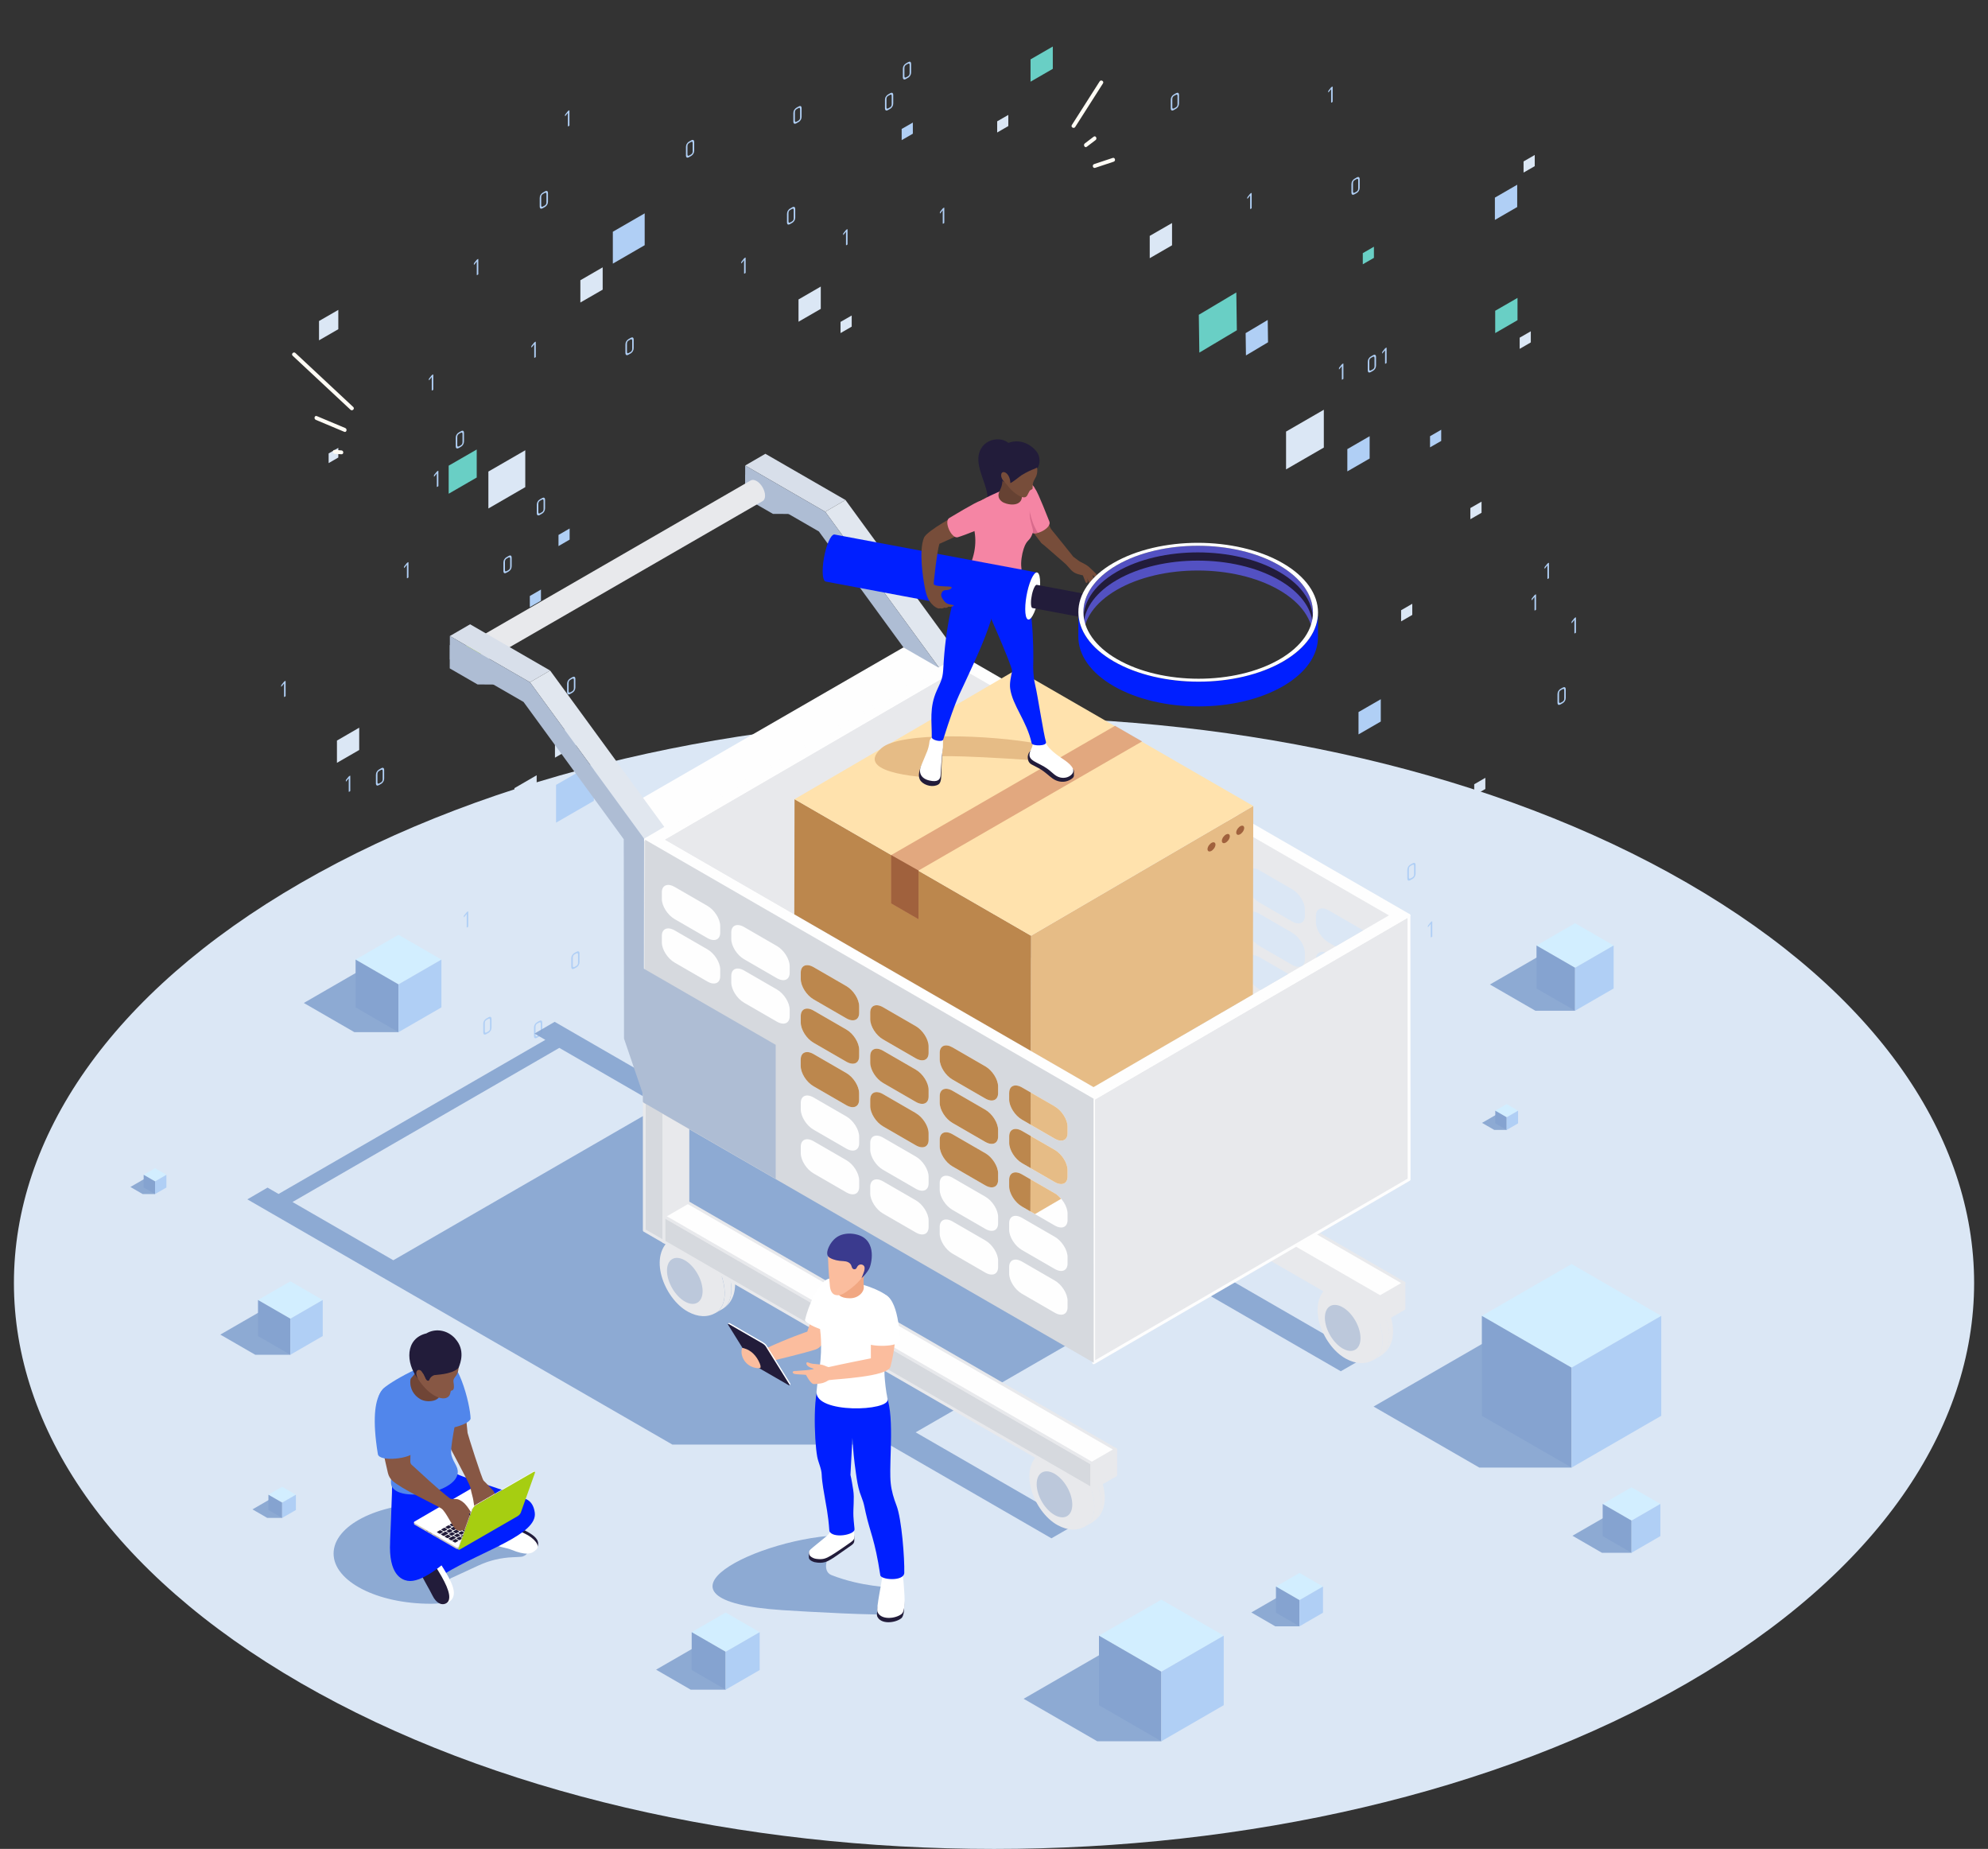 <?xml version="1.0" encoding="UTF-8"?> <svg xmlns="http://www.w3.org/2000/svg" xmlns:xlink="http://www.w3.org/1999/xlink" id="_x30_" viewBox="0 0 450 418.48"><rect x="0" y="0" width="450" height="418.48" fill="#333333" stroke="none"/><defs><style> .cls-1 { fill: none; } .cls-2 { fill: #221c3a; } .cls-3 { fill: #a6ce11; } .cls-4 { fill: #dbe7f5; } .cls-5 { fill: #fffcf5; } .cls-6 { fill: #e1e7ef; } .cls-7 { fill: #d6d9de; } .cls-8 { fill: #d6916b; opacity: .7; } .cls-9 { fill: #d8dfea; } .cls-10 { fill: #5186eb; } .cls-11 { fill: #ffe2ad; } .cls-12 { fill: #774d3a; } .cls-13 { fill: #69cfc5; } .cls-14 { fill: #664233; } .cls-15 { fill: #001fff; } .cls-16 { fill: #aebdd4; } .cls-17 { isolation: isolate; } .cls-18 { fill: #bc874d; } .cls-19 { fill: #f1a782; } .cls-20 { fill: #bcc8db; } .cls-21 { fill: #d86a8c; } .cls-22 { fill: #fff; } .cls-23 { fill: #e8e9ec; } .cls-24 { fill: #a0613d; } .cls-25 { fill: #e8e9ec; } .cls-26 { fill: #3a3a8e; } .cls-27 { fill: #cac3c1; } .cls-28 { fill: #5351c2; } .cls-29 { fill: #fefefe; } .cls-30 { opacity: .9; } .cls-30, .cls-31 { fill: #85a3d0; } .cls-32 { fill: #b0cff5; } .cls-33 { fill: #875744; } .cls-34 { fill: #704536; } .cls-35 { fill: #918986; } .cls-36 { fill: #d2eeff; } .cls-37 { fill: #fbbd9e; } .cls-38 { fill: #f585a4; } .cls-39 { clip-path: url(#clippath); } .cls-40 { fill: #e6bc86; } </style><clipPath id="clippath"><polygon class="cls-1" points="265.42 121.5 184.49 121.5 150.55 190.06 247.53 246.05 314.39 207.19 265.42 121.5"></polygon></clipPath></defs><path id="_x31_" class="cls-4" d="M381.88,199.82c-86.64-50.02-227.11-50.02-313.75,0-86.64,50.02-86.64,131.12,0,181.15,86.64,50.02,227.11,50.02,313.75,0,86.64-50.02,86.64-131.12,0-181.15Z"></path><g><polygon class="cls-4" points="76.58 74.51 72.21 77.03 72.21 72.66 76.58 70.14 76.58 74.51"></polygon><polygon class="cls-32" points="287.03 77.47 282.03 80.45 281.96 75.4 286.96 72.42 287.03 77.47"></polygon><polygon class="cls-4" points="319.68 139.18 317.15 140.64 317.15 138.12 319.68 136.66 319.68 139.18"></polygon><polygon class="cls-32" points="145.93 55.5 138.72 59.67 138.72 52.45 145.93 48.29 145.93 55.5"></polygon><polygon class="cls-13" points="279.97 74.75 271.48 79.81 271.36 71.25 279.85 66.19 279.97 74.75"></polygon><polygon class="cls-13" points="107.91 108.08 101.56 111.75 101.56 105.4 107.91 101.74 107.91 108.08"></polygon><polygon class="cls-4" points="121.48 180.52 116.44 183.43 116.44 178.39 121.48 175.47 121.48 180.52"></polygon><polygon class="cls-13" points="238.31 15.58 233.27 18.49 233.27 13.44 238.31 10.53 238.31 15.58"></polygon><polygon class="cls-13" points="311 58.36 308.48 59.82 308.48 57.3 311 55.84 311 58.36"></polygon><polygon class="cls-4" points="347.4 37.61 344.87 39.06 344.87 36.54 347.4 35.08 347.4 37.61"></polygon><polygon class="cls-4" points="265.3 55.52 260.25 58.44 260.25 53.39 265.3 50.48 265.3 55.52"></polygon><polygon class="cls-4" points="335.36 116.06 332.83 117.52 332.83 114.99 335.36 113.54 335.36 116.06"></polygon><polygon class="cls-4" points="76.58 103.55 74.39 104.82 74.39 102.63 76.58 101.37 76.58 103.55"></polygon><polygon class="cls-4" points="136.42 65.56 131.37 68.47 131.37 63.43 136.42 60.51 136.42 65.56"></polygon><polygon class="cls-4" points="228.24 28.53 225.72 29.99 225.72 27.46 228.24 26.01 228.24 28.53"></polygon><polygon class="cls-4" points="118.9 110.26 110.55 115.09 110.55 106.73 118.9 101.91 118.9 110.26"></polygon><polygon class="cls-32" points="312.55 163.31 307.51 166.22 307.51 161.17 312.55 158.26 312.55 163.31"></polygon><polygon class="cls-32" points="343.43 46.86 338.38 49.78 338.38 44.73 343.43 41.81 343.43 46.86"></polygon><polygon class="cls-13" points="343.5 72.47 338.45 75.39 338.45 70.34 343.5 67.43 343.5 72.47"></polygon><polygon class="cls-32" points="128.94 122.14 126.42 123.6 126.42 121.08 128.94 119.62 128.94 122.14"></polygon><polygon class="cls-4" points="346.51 77.5 343.99 78.96 343.99 76.43 346.51 74.98 346.51 77.5"></polygon><polygon class="cls-4" points="130.67 168.57 125.62 171.49 125.62 166.44 130.67 163.52 130.67 168.57"></polygon><polygon class="cls-32" points="310.03 103.78 304.98 106.69 304.98 101.65 310.03 98.73 310.03 103.78"></polygon><polygon class="cls-4" points="185.79 69.91 180.75 72.82 180.75 67.78 185.79 64.86 185.79 69.91"></polygon><polygon class="cls-32" points="134.43 181.26 125.87 186.2 125.87 177.65 134.43 172.71 134.43 181.26"></polygon><polygon class="cls-4" points="299.66 101.3 291.11 106.24 291.11 97.68 299.66 92.74 299.66 101.3"></polygon><polygon class="cls-4" points="192.79 73.93 190.26 75.39 190.26 72.86 192.79 71.41 192.79 73.93"></polygon><polygon class="cls-4" points="81.31 169.75 76.27 172.66 76.27 167.62 81.31 164.7 81.31 169.75"></polygon><polygon class="cls-4" points="336.22 178.58 333.7 180.03 333.7 177.51 336.22 176.05 336.22 178.58"></polygon><polygon class="cls-32" points="122.45 135.97 119.93 137.42 119.93 134.9 122.45 133.44 122.45 135.97"></polygon><polygon class="cls-32" points="326.23 99.8 323.7 101.25 323.7 98.73 326.23 97.27 326.23 99.8"></polygon><polygon class="cls-32" points="206.63 30.26 204.1 31.72 204.1 29.19 206.63 27.74 206.63 30.26"></polygon></g><g><path class="cls-32" d="M98.23,107.84v-.22c0-.05.02-.11.06-.15l.55-.68c.05-.06.09-.1.12-.12l.2-.11s.07-.01.07.04v3.37c0,.05-.02.09-.07.12l-.21.12s-.07.01-.07-.04v-3.02l-.57.7c-.06.07-.09.07-.09,0Z"></path><path class="cls-32" d="M123.34,46.85l-.47.27c-.22.12-.39.15-.51.08-.13-.07-.19-.23-.19-.49v-1.9c0-.25.06-.49.19-.7.12-.22.29-.39.51-.51l.47-.27c.21-.12.39-.15.51-.08.13.07.19.23.19.49v1.9c0,.26-.06.49-.19.71-.12.21-.3.38-.51.51ZM122.9,46.74l.39-.22c.27-.15.4-.39.4-.71v-1.87c0-.32-.13-.4-.4-.25l-.39.22c-.26.15-.39.39-.39.7v1.87c0,.32.13.4.39.25Z"></path><path class="cls-32" d="M346.7,135.81v-.22c0-.05.02-.11.06-.15l.55-.68c.05-.06.09-.1.12-.12l.2-.11s.07-.01.07.04v3.37c0,.05-.02.09-.07.12l-.21.12s-.07.01-.07-.04v-3.02l-.57.7c-.06.07-.09.07-.09,0Z"></path><path class="cls-32" d="M127.9,26.26v-.22c0-.05.02-.11.06-.15l.55-.69c.05-.06.09-.1.12-.12l.2-.11s.07-.01.07.04v3.37c0,.05-.02.09-.07.11l-.21.12s-.07.01-.07-.04v-3.02l-.56.7c-.06.07-.09.07-.09,0Z"></path><path class="cls-32" d="M323.21,209.82v-.22c0-.05.02-.11.06-.15l.55-.69c.05-.06.09-.1.12-.12l.2-.11s.07-.01.07.04v3.37c0,.05-.02.09-.07.11l-.21.12s-.07.01-.07-.04v-3.02s-.56.7-.56.7c-.06.07-.09.07-.09,0Z"></path><path class="cls-32" d="M97.08,86.04v-.22c0-.05.02-.11.06-.15l.55-.69c.05-.06.09-.1.12-.12l.2-.11s.07-.01.07.04v3.37c0,.05-.02.09-.07.11l-.21.12s-.07.01-.07-.04v-3.02s-.56.7-.56.7c-.06.07-.09.07-.09,0Z"></path><path class="cls-32" d="M142.74,80l-.47.27c-.21.12-.39.15-.51.08-.12-.07-.19-.23-.19-.49v-1.9c0-.25.06-.49.19-.7.13-.22.3-.39.51-.51l.47-.27c.22-.12.39-.15.51-.08.12.07.19.23.19.49v1.9c0,.26-.06.49-.19.71-.13.21-.29.38-.51.51ZM142.31,79.9l.39-.22c.27-.15.4-.39.4-.71v-1.87c0-.32-.13-.4-.4-.25l-.39.22c-.26.15-.39.39-.39.7v1.87c0,.32.13.4.39.25Z"></path><path class="cls-32" d="M120.28,78.62v-.22c0-.05.02-.11.06-.15l.55-.68c.05-.06.09-.1.12-.12l.2-.11s.07-.01.07.04v3.37c0,.05-.02.09-.07.12l-.21.12s-.07.01-.07-.04v-3.02l-.57.7c-.06.07-.09.07-.09,0Z"></path><path class="cls-32" d="M303.09,83.56v-.22c0-.05.02-.11.06-.15l.55-.68c.05-.06.09-.1.12-.12l.2-.11s.07-.01.07.04v3.37c0,.05-.02.09-.07.12l-.21.12s-.07.01-.07-.04v-3.02s-.57.7-.57.7c-.06.07-.09.07-.09,0Z"></path><path class="cls-32" d="M308.43,205.38v-.22c0-.05.02-.11.06-.15l.55-.69c.05-.06.09-.1.12-.12l.2-.11s.07-.01.07.04v3.37c0,.05-.02.09-.07.11l-.21.12s-.07.01-.07-.04v-3.02l-.56.7c-.06.07-.09.07-.09,0Z"></path><path class="cls-32" d="M300.66,20.88v-.22c0-.05.02-.11.06-.15l.55-.69c.05-.06.09-.1.12-.12l.2-.11s.07-.01.07.04v3.37c0,.05-.02.09-.07.11l-.21.12s-.07.01-.07-.04v-3.02l-.56.7c-.06.07-.09.07-.09,0Z"></path><path class="cls-32" d="M122.68,116.27l-.47.27c-.21.12-.39.15-.51.08-.13-.07-.19-.23-.19-.49v-1.9c0-.25.06-.49.19-.7.12-.22.3-.39.51-.51l.47-.27c.22-.12.39-.15.51-.08.13.07.19.23.19.49v1.9c0,.26-.06.49-.19.71-.12.21-.29.38-.51.51ZM122.25,116.16l.39-.22c.27-.15.4-.39.4-.71v-1.87c0-.32-.13-.4-.4-.25l-.39.22c-.26.15-.39.39-.39.7v1.87c0,.32.13.4.39.25Z"></path><path class="cls-32" d="M179.31,50.45l-.47.27c-.22.12-.39.15-.51.08-.12-.07-.19-.23-.19-.49v-1.9c0-.25.06-.49.19-.7.13-.22.29-.39.51-.51l.47-.27c.21-.12.39-.15.51-.08.12.07.19.23.19.49v1.9c0,.26-.06.49-.19.71-.13.21-.3.38-.51.51ZM178.87,50.35l.39-.22c.27-.15.4-.39.4-.71v-1.87c0-.32-.13-.4-.4-.25l-.39.22c-.26.15-.39.39-.39.7v1.87c0,.32.13.4.39.25Z"></path><path class="cls-32" d="M104.33,101.12l-.47.27c-.22.12-.39.15-.51.08-.13-.07-.19-.23-.19-.49v-1.9c0-.25.06-.49.19-.7.12-.22.29-.39.51-.51l.47-.27c.21-.12.39-.15.51-.08.13.07.19.23.19.49v1.9c0,.26-.06.49-.19.71-.12.21-.3.38-.51.51ZM103.9,101.02l.39-.22c.27-.15.4-.39.4-.71v-1.87c0-.32-.13-.4-.4-.25l-.39.22c-.26.15-.39.39-.39.7v1.87c0,.32.13.4.39.25Z"></path><path class="cls-32" d="M319.73,198.93l-.47.27c-.21.12-.39.15-.51.08-.13-.07-.19-.23-.19-.49v-1.9c0-.25.06-.49.19-.7.12-.22.3-.39.51-.51l.47-.27c.22-.12.39-.15.51-.08.13.07.19.23.19.49v1.9c0,.26-.06.49-.19.71-.12.21-.29.38-.51.51ZM319.3,198.82l.39-.22c.27-.15.4-.39.4-.71v-1.87c0-.32-.13-.4-.4-.25l-.39.22c-.26.15-.39.39-.39.7v1.87c0,.32.13.4.39.25Z"></path><path class="cls-32" d="M78.29,176.85v-.22c0-.05.02-.11.06-.15l.55-.68c.05-.06.09-.1.12-.12l.2-.11s.07-.01.07.04v3.37c0,.05-.02.09-.07.12l-.21.12s-.07.01-.07-.04v-3.02l-.57.7c-.06.07-.09.07-.09,0Z"></path><path class="cls-32" d="M310.78,83.93l-.47.27c-.22.12-.39.15-.51.08-.12-.07-.19-.23-.19-.49v-1.9c0-.25.06-.49.19-.7.12-.22.29-.39.51-.51l.47-.27c.21-.12.39-.15.51-.08.12.07.19.23.19.49v1.9c0,.26-.06.49-.19.71-.12.21-.3.38-.51.51ZM310.34,83.83l.39-.22c.27-.15.4-.39.4-.71v-1.87c0-.32-.13-.4-.4-.25l-.39.22c-.26.15-.39.39-.39.7v1.87c0,.32.13.4.39.25Z"></path><path class="cls-32" d="M312.87,79.96v-.22c0-.05.02-.11.06-.15l.55-.68c.05-.06.09-.1.12-.12l.2-.11s.07-.01.07.04v3.37c0,.05-.02.09-.07.12l-.21.12s-.07.01-.07-.04v-3.02l-.57.7c-.06.07-.09.07-.09,0Z"></path><path class="cls-32" d="M212.75,48.29v-.22c0-.05.02-.11.06-.15l.55-.69c.05-.06.09-.1.12-.12l.2-.11s.07-.01.07.04v3.37c0,.05-.02.09-.07.11l-.21.12s-.07.01-.07-.04v-3.02l-.56.7c-.06.07-.09.07-.09,0Z"></path><path class="cls-32" d="M349.62,128.67v-.22c0-.05.02-.11.06-.15l.55-.68c.05-.06.09-.1.12-.12l.2-.11s.07-.01.07.04v3.37c0,.05-.02.09-.07.12l-.21.12s-.07.01-.07-.04v-3.02l-.57.7c-.06.07-.09.07-.09,0Z"></path><path class="cls-32" d="M167.78,59.59v-.22c0-.05.02-.11.06-.15l.55-.69c.05-.06.09-.1.12-.12l.2-.11s.07-.01.07.04v3.37c0,.05-.02.09-.07.11l-.21.12s-.07.01-.07-.04v-3.02l-.56.7c-.06.07-.09.07-.09,0Z"></path><path class="cls-32" d="M282.33,44.96v-.22c0-.05.02-.11.06-.15l.55-.69c.05-.06.09-.1.12-.12l.2-.11s.07-.01.07.04v3.37c0,.05-.02.09-.07.11l-.21.12s-.07.01-.07-.04v-3.02l-.56.7c-.06.07-.09.07-.09,0Z"></path><path class="cls-32" d="M63.65,155.4v-.22c0-.05.02-.11.06-.15l.55-.69c.05-.06.09-.1.12-.12l.2-.11s.07-.01.07.04v3.37c0,.05-.02.09-.07.11l-.21.12s-.07.01-.07-.04v-3.02l-.56.7c-.06.07-.09.07-.09,0Z"></path><path class="cls-32" d="M129.54,156.8l-.47.27c-.22.12-.39.15-.51.08-.12-.07-.19-.23-.19-.49v-1.9c0-.25.06-.49.19-.7.13-.22.3-.39.51-.51l.47-.27c.22-.12.39-.15.51-.08s.19.23.19.49v1.9c0,.26-.06.49-.19.71-.13.21-.29.38-.51.51ZM129.11,156.7l.39-.22c.27-.15.4-.39.4-.71v-1.87c0-.32-.13-.4-.4-.25l-.39.22c-.26.15-.39.39-.39.7v1.87c0,.32.13.4.39.25Z"></path><path class="cls-32" d="M190.85,53.16v-.22c0-.05.02-.11.06-.15l.55-.69c.05-.06.09-.1.12-.12l.2-.11s.07-.01.07.04v3.37c0,.05-.02.09-.07.11l-.21.12s-.07.01-.07-.04v-3.02s-.56.7-.56.7c-.06.07-.09.07-.09,0Z"></path><path class="cls-32" d="M110.56,233.78l-.47.27c-.22.12-.39.15-.51.08-.13-.07-.19-.23-.19-.49v-1.9c0-.25.06-.49.19-.7.12-.22.29-.39.51-.51l.47-.27c.21-.12.39-.15.51-.08.13.07.19.23.19.49v1.9c0,.26-.06.49-.19.71s-.3.38-.51.51ZM110.13,233.68l.39-.22c.27-.15.4-.39.4-.71v-1.87c0-.32-.13-.4-.4-.25l-.39.22c-.26.15-.39.39-.39.7v1.87c0,.32.13.4.39.25Z"></path><path class="cls-32" d="M104.99,207.58v-.22c0-.05.02-.11.06-.15l.55-.69c.05-.06.09-.1.12-.12l.2-.11s.07-.01.07.04v3.37c0,.05-.02.09-.07.11l-.21.12s-.07.01-.07-.04v-3.02l-.56.7c-.06.07-.09.07-.09,0Z"></path><path class="cls-32" d="M353.72,159.16l-.47.27c-.22.12-.39.15-.51.08s-.19-.23-.19-.49v-1.9c0-.25.06-.49.19-.7.13-.22.29-.39.51-.51l.47-.27c.22-.12.39-.15.51-.08.12.07.19.23.19.49v1.9c0,.26-.06.49-.19.71-.13.21-.3.38-.51.51ZM353.29,159.05l.39-.22c.27-.15.4-.39.4-.71v-1.87c0-.32-.13-.4-.4-.25l-.39.22c-.26.15-.39.39-.39.7v1.87c0,.32.13.4.39.25Z"></path><path class="cls-32" d="M307.08,43.7l-.47.27c-.22.12-.39.15-.51.08-.13-.07-.19-.23-.19-.49v-1.9c0-.25.06-.49.19-.7.12-.22.29-.39.51-.51l.47-.27c.21-.12.39-.15.51-.08.13.07.19.23.19.49v1.9c0,.26-.06.49-.19.71-.12.21-.3.38-.51.51ZM306.65,43.6l.39-.22c.27-.15.4-.39.4-.71v-1.87c0-.32-.13-.4-.4-.25l-.39.22c-.26.15-.39.39-.39.7v1.87c0,.32.13.4.39.25Z"></path><path class="cls-32" d="M156.44,35.3l-.47.27c-.22.12-.39.15-.51.08-.12-.07-.19-.23-.19-.49v-1.9c0-.25.06-.49.19-.7.13-.22.29-.39.51-.51l.47-.27c.21-.12.39-.15.51-.08s.19.23.19.49v1.9c0,.26-.06.49-.19.71-.13.21-.3.38-.51.51ZM156,35.2l.39-.22c.27-.15.4-.39.4-.71v-1.87c0-.32-.13-.4-.4-.25l-.39.22c-.26.15-.39.39-.39.7v1.87c0,.32.13.4.39.25Z"></path><path class="cls-32" d="M107.27,59.9v-.22c0-.05.02-.11.06-.15l.55-.68c.05-.06.09-.1.12-.12l.2-.11s.07-.01.07.04v3.37c0,.05-.02.09-.07.12l-.21.12s-.07.01-.07-.04v-3.02l-.57.7c-.06.07-.09.07-.09,0Z"></path><path class="cls-32" d="M355.73,141.02v-.22c0-.05.02-.11.06-.15l.55-.69c.05-.06.09-.1.12-.12l.2-.11s.07-.01.07.04v3.37c0,.05-.02.09-.07.11l-.21.12s-.07.01-.07-.04v-3.02l-.56.7c-.06.07-.09.07-.09,0Z"></path><path class="cls-32" d="M86.26,177.42l-.47.27c-.22.12-.39.15-.51.08-.13-.07-.19-.23-.19-.49v-1.9c0-.25.06-.49.19-.7.12-.22.29-.39.51-.51l.47-.27c.21-.12.39-.15.51-.08.12.07.19.23.19.49v1.9c0,.26-.06.49-.19.71s-.3.38-.51.51ZM85.83,177.32l.39-.22c.27-.15.4-.39.4-.71v-1.87c0-.32-.13-.4-.4-.25l-.39.22c-.26.15-.39.39-.39.7v1.87c0,.32.13.4.39.25Z"></path><path class="cls-32" d="M130.48,218.95l-.47.27c-.22.12-.39.15-.51.08s-.19-.23-.19-.49v-1.9c0-.25.06-.49.19-.7s.29-.39.51-.51l.47-.27c.22-.12.39-.15.51-.08.13.07.19.23.19.49v1.9c0,.26-.06.49-.19.71-.12.21-.3.38-.51.51ZM130.05,218.85l.39-.22c.27-.15.4-.39.4-.71v-1.87c0-.32-.13-.4-.4-.25l-.39.22c-.26.15-.39.39-.39.7v1.87c0,.32.13.4.39.25Z"></path><path class="cls-32" d="M91.46,128.53v-.22c0-.05.02-.11.06-.15l.55-.69c.05-.06.09-.1.12-.12l.2-.11s.07-.01.07.04v3.37c0,.05-.02.09-.07.11l-.21.12s-.07.01-.07-.04v-3.02l-.56.7c-.06.07-.09.07-.09,0Z"></path><path class="cls-32" d="M115.12,129.36l-.47.27c-.22.12-.39.15-.51.08-.12-.07-.19-.23-.19-.49v-1.9c0-.25.06-.49.19-.7.12-.22.29-.39.51-.51l.47-.27c.21-.12.39-.15.51-.08.12.07.19.23.19.49v1.9c0,.26-.06.49-.19.71-.12.21-.3.38-.51.51ZM114.69,129.26l.39-.22c.27-.15.4-.39.4-.71v-1.87c0-.32-.13-.4-.4-.25l-.39.22c-.26.15-.39.39-.39.7v1.87c0,.32.13.4.39.25Z"></path><path class="cls-32" d="M180.75,27.63l-.47.27c-.21.12-.39.15-.51.08-.12-.07-.19-.23-.19-.49v-1.9c0-.25.06-.49.19-.7.13-.22.3-.39.51-.51l.47-.27c.22-.12.39-.15.51-.08.12.07.19.23.19.49v1.9c0,.26-.06.49-.19.71-.13.21-.29.38-.51.51ZM180.32,27.53l.39-.22c.27-.15.4-.39.4-.71v-1.87c0-.32-.13-.4-.4-.25l-.39.22c-.26.15-.39.39-.39.7v1.87c0,.32.13.4.39.25Z"></path><path class="cls-32" d="M205.54,17.6l-.47.27c-.21.12-.39.15-.51.08s-.19-.23-.19-.49v-1.9c0-.25.06-.49.19-.7s.3-.39.51-.51l.47-.27c.22-.12.39-.15.51-.08.12.07.19.23.19.49v1.9c0,.26-.06.49-.19.71-.12.21-.29.38-.51.51ZM205.11,17.5l.39-.22c.27-.15.4-.39.4-.71v-1.87c0-.32-.13-.4-.4-.25l-.39.22c-.26.15-.39.39-.39.7v1.87c0,.32.13.4.39.25Z"></path><path class="cls-32" d="M266.18,24.63l-.47.27c-.21.12-.39.15-.51.08-.13-.07-.19-.23-.19-.49v-1.9c0-.25.06-.49.19-.7.12-.22.3-.39.51-.51l.47-.27c.22-.12.39-.15.51-.08.13.07.19.23.19.49v1.9c0,.26-.06.49-.19.71-.12.21-.29.38-.51.51ZM265.75,24.53l.39-.22c.27-.15.4-.39.4-.71v-1.87c0-.32-.13-.4-.4-.25l-.39.22c-.26.15-.39.39-.39.7v1.87c0,.32.13.4.39.25Z"></path><path class="cls-32" d="M201.49,24.63l-.47.27c-.21.12-.39.15-.51.08-.12-.07-.19-.23-.19-.49v-1.9c0-.25.06-.49.19-.7.13-.22.3-.39.51-.51l.47-.27c.22-.12.39-.15.51-.08.12.07.19.23.19.49v1.9c0,.26-.06.49-.19.71-.13.21-.29.38-.51.51ZM201.05,24.53l.39-.22c.27-.15.4-.39.4-.71v-1.87c0-.32-.13-.4-.4-.25l-.39.22c-.26.15-.39.39-.39.7v1.87c0,.32.13.4.39.25Z"></path><path class="cls-32" d="M122.04,234.61l-.47.27c-.21.12-.39.15-.51.08s-.19-.23-.19-.49v-1.9c0-.25.06-.49.19-.7.12-.22.3-.39.51-.51l.47-.27c.22-.12.39-.15.51-.08.12.07.19.23.19.49v1.9c0,.26-.06.49-.19.71-.12.21-.29.38-.51.51ZM121.61,234.51l.39-.22c.27-.15.4-.39.4-.71v-1.87c0-.32-.13-.4-.4-.25l-.39.22c-.26.15-.39.39-.39.7v1.87c0,.32.13.4.39.25Z"></path></g><g id="_x32_"><g><path class="cls-30" d="M212.05,251.32l-5.41,3.12-16.07,9.28-16.95-27.31-19.59,11.31-28.48-16.44-4.57,2.66,2.46,1.42-60.39,34.88-2.49-1.44-4.57,2.66,30.01,17.33s66.19,38.17,66.19,38.17h49.06l36.75,21.22,5.41-3.12-36.14-20.87,60.09-34.69,36.14,20.87,5.41-3.12-96.85-55.92ZM126.61,237.18l22.83,13.18-60.41,34.88-22.82-13.18,60.39-34.88Z"></path><g><g><polygon class="cls-9" points="168.68 105.36 173.25 102.71 191.38 113.17 186.8 115.83 168.68 105.36"></polygon><polygon class="cls-23" points="212.64 151.23 217.21 148.57 217.11 186.39 212.53 189.05 212.64 151.23"></polygon><polygon class="cls-6" points="186.8 115.83 191.38 113.17 217.21 148.57 212.64 151.23 186.8 115.83"></polygon><polygon class="cls-16" points="186.8 115.83 212.64 151.23 212.53 189.05 207.93 186.39 208.03 151.36 185.36 120.29 168.66 110.65 168.68 105.36 186.8 115.83"></polygon></g><polygon class="cls-16" points="168.68 107.39 168.66 112.68 174.96 116.31 183.02 116.35 168.68 107.39"></polygon><g id="Axonometric_Cylinder"><path id="Cylinder_face" class="cls-3" d="M109.11,149.19c0,1.22-.86,1.71-1.91,1.1-1.06-.61-1.91-2.09-1.91-3.31s.86-1.71,1.91-1.1c1.06.61,1.91,2.09,1.91,3.31Z"></path><path id="Cylinder_body" class="cls-23" d="M105.83,145.75l64.08-37c.35-.21.83-.18,1.36.13,1.06.61,1.91,2.09,1.91,3.31,0,.6-.21,1.03-.55,1.23l-64.08,37c.34-.2.55-.63.55-1.23,0-1.22-.86-2.7-1.91-3.31-.53-.31-1.02-.33-1.36-.13Z"></path></g><polygon class="cls-29" points="204.5 146.53 142.93 182.07 152.43 190.57 214.72 152.43 204.5 146.53"></polygon><g><polygon class="cls-9" points="101.83 143.96 106.41 141.3 124.53 151.77 119.96 154.42 101.83 143.96"></polygon><polygon class="cls-23" points="145.79 189.82 150.37 187.16 150.26 245.45 145.69 248.11 145.79 189.82"></polygon><polygon class="cls-6" points="119.96 154.42 124.53 151.77 150.37 187.16 145.79 189.82 119.96 154.42"></polygon></g><g><g><g class="cls-17"><path class="cls-23" d="M159.97,279.63c-2.84-1.54-4.98-.99-6.28-.26,1.23-.72,2.93-.64,4.82.42,3.83,2.14,6.99,7.47,7.04,11.91.03,2.26-.75,3.85-2.02,4.59.71-.45,2.89-1.83,2.88-5.79-.24-5.55-3.98-9.54-6.43-10.86Z"></path><path class="cls-23" d="M157,280.66c-1.89-1.05-3.58-1.13-4.82-.42-5.76,3.66-1.89,13.71,3.56,16.66,2.27,1.23,4.38,1.32,6.27.26,1.27-.74,2.05-2.33,2.02-4.59-.05-4.44-3.21-9.78-7.04-11.91Z"></path><path class="cls-23" d="M158.51,279.78c-1.89-1.05-3.58-1.13-4.82-.42l-1.51.88c1.23-.72,2.93-.64,4.82.42,3.83,2.14,6.99,7.47,7.04,11.91.03,2.26-.75,3.85-2.02,4.59l1.51-.88c1.27-.74,2.05-2.33,2.02-4.59-.05-4.44-3.21-9.78-7.04-11.91Z"></path></g><path class="cls-20" d="M155.08,294.62c-2.22-1.23-4.06-4.33-4.1-6.93-.04-2.6,1.73-3.71,3.96-2.48,2.22,1.23,4.06,4.33,4.1,6.93.04,2.6-1.73,3.71-3.96,2.48Z"></path></g><g><g class="cls-17"><path class="cls-23" d="M243.65,327.94c-2.84-1.54-4.98-.99-6.28-.26,1.23-.72,2.93-.64,4.82.42,3.83,2.14,6.99,7.47,7.04,11.91.03,2.26-.75,3.85-2.02,4.59.71-.45,2.89-1.83,2.88-5.79-.24-5.55-3.98-9.54-6.43-10.86Z"></path><path class="cls-23" d="M240.68,328.97c-1.89-1.05-3.58-1.13-4.82-.42-5.76,3.66-1.89,13.71,3.56,16.66,2.27,1.23,4.38,1.32,6.27.26,1.27-.74,2.05-2.33,2.02-4.59-.05-4.44-3.21-9.78-7.04-11.91Z"></path><path class="cls-23" d="M242.19,328.09c-1.89-1.05-3.58-1.13-4.82-.42l-1.51.88c1.23-.72,2.93-.64,4.82.42,3.83,2.14,6.99,7.47,7.04,11.91.03,2.26-.75,3.85-2.02,4.59l1.51-.88c1.27-.74,2.05-2.33,2.02-4.59-.05-4.44-3.21-9.78-7.04-11.91Z"></path></g><path class="cls-20" d="M238.76,342.93c-2.22-1.23-4.06-4.33-4.1-6.93-.04-2.6,1.73-3.71,3.96-2.48,2.22,1.23,4.06,4.33,4.1,6.93.04,2.6-1.73,3.71-3.96,2.48Z"></path></g><g><g id="Axonometric_Cube"><g id="Cube_face_-_left"><polygon class="cls-7" points="150.3 281.06 145.84 278.48 145.84 244.71 150.3 247.28 150.3 281.06"></polygon><path class="cls-23" d="M150.3,281.38c-.06,0-.11-.01-.16-.04l-4.46-2.58c-.1-.06-.16-.16-.16-.28v-33.77c0-.12.06-.22.16-.28.1-.06.22-.06.32,0l4.46,2.58c.1.06.16.16.16.28v33.77c0,.12-.06.22-.16.28-.05.03-.11.04-.16.04ZM146.16,278.29l3.81,2.2v-33.03l-3.81-2.2v33.03Z"></path></g><g id="Cube_face_-_right"><polygon class="cls-25" points="155.71 277.94 150.3 281.06 150.3 247.28 155.71 244.16 155.71 277.94"></polygon><path class="cls-23" d="M150.3,281.38c-.06,0-.11-.01-.16-.04-.1-.06-.16-.16-.16-.28v-33.77c0-.12.06-.22.16-.28l5.41-3.12c.1-.06.22-.06.32,0,.1.06.16.16.16.28v33.78c0,.12-.06.22-.16.28l-5.41,3.12c-.05.03-.11.04-.16.04ZM150.62,247.47v33.03l4.76-2.75v-33.03l-4.76,2.75Z"></path></g><g id="Cube_face_-_top"><polygon class="cls-28" points="150.3 247.28 145.84 244.71 151.24 241.59 155.71 244.16 150.3 247.28"></polygon><path class="cls-23" d="M150.3,247.61c-.06,0-.11-.01-.16-.04l-4.46-2.58c-.1-.06-.16-.16-.16-.28s.06-.22.16-.28l5.41-3.12c.1-.06.22-.06.32,0l4.46,2.58c.1.06.16.16.16.28s-.06.22-.16.28l-5.41,3.12c-.05.03-.11.04-.16.04ZM146.48,244.71l3.81,2.2,4.76-2.75-3.82-2.2-4.76,2.75Z"></path></g></g><g id="Axonometric_Cube-2" data-name="Axonometric_Cube"><g id="Cube_face_-_left-2" data-name="Cube_face_-_left"><polygon class="cls-7" points="247.15 336.98 150.3 281.06 150.3 275.29 247.15 331.2 247.15 336.98"></polygon><path class="cls-23" d="M247.15,337.3c-.06,0-.11-.01-.16-.04l-96.85-55.92c-.1-.06-.16-.16-.16-.28v-5.77c0-.12.06-.22.16-.28.1-.06.22-.06.32,0l96.85,55.92c.1.06.16.16.16.28v5.77c0,.12-.06.22-.16.28-.05.03-.11.04-.16.04ZM150.62,280.87l96.2,55.54v-5.02l-96.2-55.54v5.02Z"></path></g><g id="Cube_face_-_right-2" data-name="Cube_face_-_right"><polygon class="cls-25" points="252.56 333.85 247.15 336.98 247.15 331.2 252.56 328.08 252.56 333.85"></polygon><path class="cls-23" d="M247.15,337.3c-.06,0-.11-.01-.16-.04-.1-.06-.16-.16-.16-.28v-5.77c0-.12.06-.22.16-.28l5.41-3.12c.1-.06.22-.06.32,0,.1.06.16.16.16.28v5.77c0,.12-.06.22-.16.28l-5.41,3.12c-.05.03-.11.04-.16.04ZM247.47,331.39v5.02l4.76-2.75v-5.02l-4.76,2.75Z"></path></g><g id="Cube_face_-_top-2" data-name="Cube_face_-_top"><polygon class="cls-29" points="247.15 331.2 150.3 275.29 155.71 272.17 252.56 328.08 247.15 331.2"></polygon><path class="cls-25" d="M247.15,331.53c-.06,0-.11-.01-.16-.04l-96.85-55.92c-.1-.06-.16-.16-.16-.28s.06-.22.16-.28l5.41-3.12c.1-.06.22-.06.32,0l96.85,55.92c.1.06.16.16.16.28s-.06.22-.16.28l-5.41,3.12c-.05.03-.11.04-.16.04ZM150.95,275.29l96.2,55.54,4.76-2.75-96.2-55.54-4.76,2.75Z"></path></g></g></g></g><g><g><g class="cls-17"><path class="cls-23" d="M225.22,241.95c-2.84-1.54-4.98-.99-6.28-.26,1.23-.72,2.93-.64,4.82.42,3.83,2.14,6.99,7.47,7.04,11.91.03,2.26-.75,3.85-2.02,4.59.71-.45,2.89-1.83,2.88-5.79-.24-5.55-3.98-9.54-6.43-10.86Z"></path><path class="cls-23" d="M222.25,242.98c-1.89-1.05-3.58-1.13-4.82-.42-5.76,3.66-1.89,13.71,3.56,16.66,2.27,1.23,4.38,1.32,6.27.26,1.27-.74,2.05-2.33,2.02-4.59-.05-4.44-3.21-9.78-7.04-11.91Z"></path><path class="cls-23" d="M223.76,242.11c-1.89-1.05-3.58-1.13-4.82-.42l-1.51.88c1.23-.72,2.93-.64,4.82.42,3.83,2.14,6.99,7.47,7.04,11.91.03,2.26-.75,3.85-2.02,4.59l1.51-.88c1.27-.74,2.05-2.33,2.02-4.59-.05-4.44-3.21-9.78-7.04-11.91Z"></path></g><path class="cls-20" d="M220.33,256.95c-2.22-1.23-4.06-4.33-4.1-6.93-.04-2.6,1.73-3.71,3.96-2.48,2.22,1.23,4.06,4.33,4.1,6.93.04,2.6-1.73,3.71-3.96,2.48Z"></path></g><g><g class="cls-17"><path class="cls-23" d="M308.9,290.27c-2.84-1.54-4.98-.99-6.28-.26,1.23-.72,2.93-.64,4.82.42,3.83,2.14,6.99,7.47,7.04,11.91.03,2.26-.75,3.85-2.02,4.59.71-.45,2.89-1.83,2.88-5.79-.24-5.55-3.98-9.54-6.43-10.86Z"></path><path class="cls-23" d="M305.92,291.29c-1.89-1.05-3.58-1.13-4.82-.42-5.76,3.66-1.89,13.71,3.56,16.66,2.27,1.23,4.38,1.32,6.27.26,1.27-.74,2.05-2.33,2.02-4.59-.05-4.44-3.21-9.78-7.04-11.91Z"></path><path class="cls-23" d="M307.44,290.42c-1.89-1.05-3.58-1.13-4.82-.42l-1.51.88c1.23-.72,2.93-.64,4.82.42,3.83,2.14,6.99,7.47,7.04,11.91.03,2.26-.75,3.85-2.02,4.59l1.51-.88c1.27-.74,2.05-2.33,2.02-4.59-.05-4.44-3.21-9.78-7.04-11.91Z"></path></g><path class="cls-20" d="M304,305.26c-2.22-1.23-4.06-4.33-4.1-6.93-.04-2.6,1.73-3.71,3.96-2.48,2.22,1.23,4.06,4.33,4.1,6.93.04,2.6-1.73,3.71-3.96,2.48Z"></path></g><g><g id="Axonometric_Cube-3" data-name="Axonometric_Cube"><g id="Cube_face_-_left-3" data-name="Cube_face_-_left"><polygon class="cls-23" points="215.55 243.39 211.08 240.81 211.08 207.04 215.55 209.61 215.55 243.39"></polygon><path class="cls-23" d="M215.55,243.71c-.06,0-.11-.01-.16-.04l-4.46-2.58c-.1-.06-.16-.16-.16-.28v-33.77c0-.12.06-.22.16-.28.1-.06.22-.06.32,0l4.46,2.58c.1.06.16.16.16.28v33.77c0,.12-.06.22-.16.28-.05.03-.11.04-.16.04ZM211.41,240.62l3.81,2.2v-33.03l-3.81-2.2v33.03Z"></path></g><g id="Cube_face_-_right-3" data-name="Cube_face_-_right"><polygon class="cls-28" points="220.96 240.27 215.55 243.39 215.55 209.61 220.96 206.49 220.96 240.27"></polygon><path class="cls-23" d="M215.55,243.71c-.06,0-.11-.01-.16-.04-.1-.06-.16-.16-.16-.28v-33.77c0-.12.06-.22.16-.28l5.41-3.12c.1-.06.22-.06.32,0,.1.06.16.17.16.28v33.77c0,.12-.06.22-.16.28l-5.41,3.12c-.05.03-.11.04-.16.04ZM215.87,209.8v33.03l4.76-2.75v-33.03l-4.76,2.75Z"></path></g><g id="Cube_face_-_top-3" data-name="Cube_face_-_top"><polygon class="cls-28" points="215.55 209.61 211.08 207.04 216.49 203.91 220.96 206.49 215.55 209.61"></polygon><path class="cls-23" d="M215.55,209.94c-.06,0-.11-.01-.16-.04l-4.46-2.58c-.1-.06-.16-.17-.16-.28s.06-.22.16-.28l5.41-3.12c.1-.06.22-.06.32,0l4.46,2.58c.1.06.16.16.16.28s-.06.22-.16.28l-5.41,3.12c-.05.03-.11.04-.16.04ZM211.73,207.04l3.81,2.2,4.76-2.75-3.82-2.2-4.76,2.75Z"></path></g></g><g id="Axonometric_Cube-4" data-name="Axonometric_Cube"><g id="Cube_face_-_left-4" data-name="Cube_face_-_left"><polygon class="cls-23" points="312.4 299.3 215.55 243.39 215.55 237.62 312.4 293.53 312.4 299.3"></polygon><path class="cls-23" d="M312.4,299.63c-.06,0-.11-.01-.16-.04l-96.85-55.92c-.1-.06-.16-.16-.16-.28v-5.77c0-.12.06-.22.16-.28.1-.06.22-.06.32,0l96.85,55.92c.1.06.16.16.16.28v5.77c0,.12-.06.22-.16.28-.05.03-.11.04-.16.04ZM215.87,243.2l96.2,55.54v-5.02l-96.2-55.54v5.02Z"></path></g><g id="Cube_face_-_right-4" data-name="Cube_face_-_right"><polygon class="cls-25" points="317.8 296.18 312.4 299.3 312.4 293.53 317.8 290.41 317.8 296.18"></polygon><path class="cls-23" d="M312.4,299.63c-.06,0-.11-.01-.16-.04-.1-.06-.16-.16-.16-.28v-5.77c0-.12.06-.22.16-.28l5.41-3.12c.1-.06.22-.06.32,0,.1.06.16.16.16.28v5.77c0,.12-.06.22-.16.28l-5.41,3.12c-.05.03-.11.04-.16.04ZM312.72,293.72v5.02l4.76-2.75v-5.02l-4.76,2.75Z"></path></g><g id="Cube_face_-_top-4" data-name="Cube_face_-_top"><polygon class="cls-29" points="312.4 293.53 215.55 237.62 220.96 234.5 317.8 290.41 312.4 293.53"></polygon><path class="cls-23" d="M312.4,293.86c-.06,0-.11-.01-.16-.04l-96.85-55.92c-.1-.06-.16-.17-.16-.28s.06-.22.16-.28l5.41-3.12c.1-.06.22-.06.32,0l96.85,55.92c.1.06.16.16.16.28s-.06.22-.16.28l-5.41,3.12c-.05.03-.11.04-.16.04ZM216.2,237.62l96.2,55.54,4.76-2.75-96.2-55.54-4.76,2.75Z"></path></g></g></g></g><g><g><polygon class="cls-25" points="247.54 248.67 318.92 207.18 318.96 266.96 247.57 308.44 247.54 248.67"></polygon><path class="cls-29" d="M247.57,308.77c-.06,0-.11-.01-.16-.04-.1-.06-.16-.16-.16-.28l-.03-59.77c0-.12.06-.22.16-.28l71.39-41.49c.1-.06.22-.06.33,0,.1.06.16.17.16.28l.03,59.77c0,.12-.06.22-.16.28l-71.39,41.49c-.05.03-.11.04-.16.04ZM247.86,248.86l.03,59.02,70.74-41.11-.03-59.02-70.74,41.11Z"></path></g><g><polygon class="cls-29" points="146.02 190.06 217.41 148.58 318.92 207.18 247.54 248.67 146.02 190.06"></polygon><path class="cls-29" d="M247.54,248.99c-.06,0-.11-.01-.16-.04l-101.51-58.61c-.1-.06-.16-.16-.16-.28s.06-.22.16-.28l71.39-41.49c.1-.06.22-.06.32,0l101.51,58.61c.1.06.16.17.16.28s-.06.22-.16.28l-71.39,41.49c-.05.03-.11.04-.16.04ZM146.67,190.06l100.87,58.23,70.74-41.11-100.86-58.23-70.74,41.11Z"></path></g><polygon class="cls-23" points="150.55 190.06 217.41 151.2 314.39 207.19 247.53 246.05 150.55 190.06"></polygon><polygon class="cls-25" points="217.41 151.2 150.55 190.06 217.35 228.62 217.41 151.2"></polygon><polygon class="cls-7" points="247.54 248.67 247.57 308.44 145.84 249.71 146.02 190.06 247.54 248.67"></polygon></g><polygon class="cls-29" points="199.2 218.14 247.53 246.05 265.75 235.46 217.41 207.55 199.2 218.14"></polygon><polygon class="cls-16" points="119.96 154.42 145.79 189.82 145.69 248.11 141.25 235.07 141.19 189.95 118.51 158.88 101.82 149.24 101.83 143.96 119.96 154.42"></polygon><polygon class="cls-16" points="101.81 146 101.8 151.28 108.1 154.92 116.16 154.95 101.81 146"></polygon><path class="cls-16" d="M145.51,249.28c0,.12.06.22.16.28l29.91,17.27v-30.35l-29.97-17.3-.1,30.1Z"></path><g class="cls-39"><path class="cls-4" d="M229.57,172.23l-7.42-4.29c-1.6-.92-2.9-2.97-2.9-4.57v-1.49c0-1.6,1.3-2.15,2.9-1.23l7.42,4.29c1.6.92,2.9,2.97,2.9,4.57v1.49c0,1.6-1.3,2.15-2.9,1.23ZM248.19,180.08v-1.49c0-1.6-1.3-3.65-2.9-4.57l-7.42-4.29c-1.6-.92-2.9-.38-2.9,1.23v1.49c0,1.6,1.3,3.65,2.9,4.57l7.42,4.29c1.6.92,2.9.38,2.9-1.23ZM263.92,189.16v-1.49c0-1.6-1.3-3.65-2.9-4.57l-7.42-4.29c-1.6-.92-2.9-.38-2.9,1.23v1.49c0,1.6,1.3,3.65,2.9,4.57l7.42,4.29c1.6.92,2.9.38,2.9-1.23ZM279.64,198.24v-1.49c0-1.6-1.3-3.65-2.9-4.57l-7.42-4.29c-1.6-.92-2.9-.38-2.9,1.23v1.49c0,1.6,1.3,3.65,2.9,4.57l7.42,4.29c1.6.92,2.9.38,2.9-1.23ZM295.37,207.32v-1.49c0-1.6-1.3-3.65-2.9-4.57l-7.42-4.29c-1.6-.92-2.9-.38-2.9,1.23v1.49c0,1.6,1.3,3.65,2.9,4.57l7.42,4.29c1.6.92,2.9.38,2.9-1.23ZM311.09,216.4v-1.49c0-1.6-1.3-3.65-2.9-4.57l-7.42-4.29c-1.6-.92-2.9-.38-2.9,1.23v1.49c0,1.6,1.3,3.65,2.9,4.57l7.42,4.29c1.6.92,2.9.38,2.9-1.23ZM232.47,180.84v-1.49c0-1.6-1.3-3.65-2.9-4.57l-7.42-4.29c-1.6-.92-2.9-.38-2.9,1.23v1.49c0,1.6,1.3,3.65,2.9,4.57l7.42,4.29c1.6.92,2.9.38,2.9-1.23ZM248.19,189.91v-1.49c0-1.6-1.3-3.65-2.9-4.57l-7.42-4.29c-1.6-.92-2.9-.38-2.9,1.23v1.49c0,1.6,1.3,3.65,2.9,4.57l7.42,4.29c1.6.92,2.9.38,2.9-1.23ZM263.92,198.99v-1.49c0-1.6-1.3-3.65-2.9-4.57l-7.42-4.29c-1.6-.92-2.9-.38-2.9,1.23v1.49c0,1.6,1.3,3.65,2.9,4.57l7.42,4.29c1.6.92,2.9.38,2.9-1.23ZM279.64,208.07v-1.49c0-1.6-1.3-3.65-2.9-4.57l-7.42-4.29c-1.6-.92-2.9-.38-2.9,1.23v1.49c0,1.6,1.3,3.65,2.9,4.57l7.42,4.29c1.6.92,2.9.38,2.9-1.23ZM295.37,217.15v-1.49c0-1.6-1.3-3.65-2.9-4.57l-7.42-4.29c-1.6-.92-2.9-.38-2.9,1.23v1.49c0,1.6,1.3,3.65,2.9,4.57l7.42,4.29c1.6.92,2.9.38,2.9-1.23ZM311.09,226.23v-1.49c0-1.6-1.3-3.65-2.9-4.57l-7.42-4.29c-1.6-.92-2.9-.38-2.9,1.23v1.49c0,1.6,1.3,3.65,2.9,4.57l7.42,4.29c1.6.92,2.9.38,2.9-1.23ZM263.92,208.83v-1.49c0-1.6-1.3-3.65-2.9-4.57l-7.42-4.29c-1.6-.92-2.9-.38-2.9,1.23v1.49c0,1.6,1.3,3.65,2.9,4.57l7.42,4.29c1.6.92,2.9.38,2.9-1.23ZM279.64,217.9v-1.49c0-1.6-1.3-3.65-2.9-4.57l-7.42-4.29c-1.6-.92-2.9-.38-2.9,1.23v1.49c0,1.6,1.3,3.65,2.9,4.57l7.42,4.29c1.6.92,2.9.38,2.9-1.23ZM295.37,226.98v-1.49c0-1.6-1.3-3.65-2.9-4.57l-7.42-4.29c-1.6-.92-2.9-.38-2.9,1.23v1.49c0,1.6,1.3,3.65,2.9,4.57l7.42,4.29c1.6.92,2.9.38,2.9-1.23ZM311.09,236.06v-1.49c0-1.6-1.3-3.65-2.9-4.57l-7.42-4.29c-1.6-.92-2.9-.38-2.9,1.23v1.49c0,1.6,1.3,3.65,2.9,4.57l7.42,4.29c1.6.92,2.9.38,2.9-1.23ZM263.92,218.66v-1.49c0-1.6-1.3-3.65-2.9-4.57l-7.42-4.29c-1.6-.92-2.9-.38-2.9,1.23v1.49c0,1.6,1.3,3.65,2.9,4.57l7.42,4.29c1.6.92,2.9.38,2.9-1.23ZM279.64,227.74v-1.49c0-1.6-1.3-3.65-2.9-4.57l-7.42-4.29c-1.6-.92-2.9-.38-2.9,1.23v1.49c0,1.6,1.3,3.65,2.9,4.57l7.42,4.29c1.6.92,2.9.38,2.9-1.23ZM295.37,236.82v-1.49c0-1.6-1.3-3.65-2.9-4.57l-7.42-4.29c-1.6-.92-2.9-.38-2.9,1.23v1.49c0,1.6,1.3,3.65,2.9,4.57l7.42,4.29c1.6.92,2.9.38,2.9-1.23ZM311.09,245.89v-1.49c0-1.6-1.3-3.65-2.9-4.57l-7.42-4.29c-1.6-.92-2.9-.38-2.9,1.23v1.49c0,1.6,1.3,3.65,2.9,4.57l7.42,4.29c1.6.92,2.9.38,2.9-1.23ZM263.92,228.56v-1.49c0-1.6-1.3-3.65-2.9-4.57l-7.42-4.29c-1.6-.92-2.9-.38-2.9,1.23v1.49c0,1.6,1.3,3.65,2.9,4.57l7.42,4.29c1.6.92,2.9.38,2.9-1.23ZM279.64,237.64v-1.49c0-1.6-1.3-3.65-2.9-4.57l-7.42-4.29c-1.6-.92-2.9-.38-2.9,1.23v1.49c0,1.6,1.3,3.65,2.9,4.57l7.42,4.29c1.6.92,2.9.38,2.9-1.23ZM295.37,246.72v-1.49c0-1.6-1.3-3.65-2.9-4.57l-7.42-4.29c-1.6-.92-2.9-.38-2.9,1.23v1.49c0,1.6,1.3,3.65,2.9,4.57l7.42,4.29c1.6.92,2.9.38,2.9-1.23ZM311.09,255.8v-1.49c0-1.6-1.3-3.65-2.9-4.57l-7.42-4.29c-1.6-.92-2.9-.38-2.9,1.23v1.49c0,1.6,1.3,3.65,2.9,4.57l7.42,4.29c1.6.92,2.9.38,2.9-1.23Z"></path><g><g class="cls-17"><polygon class="cls-40" points="283.69 182.43 283.56 246.04 233.25 275.4 233.38 211.79 283.69 182.43"></polygon><polygon class="cls-18" points="233.38 211.79 233.25 275.4 179.72 244.49 179.85 180.89 233.38 211.79"></polygon><polygon class="cls-11" points="283.69 182.43 233.38 211.79 179.85 180.89 230.16 151.53 283.69 182.43"></polygon></g><polygon class="cls-8" points="252.4 164.28 201.72 193.54 201.72 204.47 207.92 208.05 207.92 197.03 258.52 167.81 252.4 164.28"></polygon><polygon class="cls-24" points="201.72 193.54 201.72 204.47 207.91 208.05 207.91 197.03 201.72 193.54"></polygon><g><path class="cls-24" d="M275.01,191.68c-.25.57-.8,1.04-1.23,1.04s-.58-.47-.33-1.04c.25-.57.8-1.04,1.23-1.04s.58.47.33,1.04Z"></path><path class="cls-24" d="M278.26,189.8c-.25.57-.8,1.04-1.23,1.04s-.58-.47-.33-1.04.8-1.04,1.23-1.04.58.47.33,1.04Z"></path><path class="cls-24" d="M281.51,187.92c-.25.57-.8,1.04-1.23,1.04s-.58-.47-.33-1.04c.25-.57.8-1.04,1.23-1.04s.58.47.33,1.04Z"></path></g><path class="cls-24" d="M225.84,257.87l4.94,2.85v.32l-4.94-2.85v-.32ZM225.84,260.2l4.94,2.85v-.32l-4.94-2.85v.32ZM225.84,261.21l4.94,2.85v-.32l-4.94-2.85v.32ZM225.84,262.21l4.94,2.85v-.32l-4.94-2.85v.32ZM225.84,263.94l4.94,2.85v.32l-4.94-2.85v-.32ZM225.84,265.27l4.94,2.85v-.32l-4.94-2.85v.32ZM225.84,266.27l4.94,2.85v-.32l-4.94-2.85v.32ZM225.84,267.28l4.94,2.85v-.32l-4.94-2.85v.32ZM225.84,268.29l4.94,2.85v-.32l-4.94-2.85v.32ZM223.29,256.39l1.32.76v.32l-1.32-.76v-.32ZM223.29,258.73l1.32.76v-.32l-1.32-.76v.32ZM223.29,259.74l1.32.76v-.32l-1.32-.76v.32ZM223.29,260.74l1.32.76v-.32l-1.32-.76v.32ZM223.29,262.47l1.32.76v.32l-1.32-.76v-.32ZM223.29,263.8l1.32.76v-.32l-1.32-.76v.32ZM223.29,264.8l1.32.76v-.32l-1.32-.76v.32ZM223.29,265.81l1.32.76v-.32l-1.32-.76v.32ZM223.29,266.81l1.32.76v-.32l-1.32-.76v.32ZM182.02,232.56l.64.37v.32l-.64-.37v-.32ZM182.02,234.9l.64.37v-.32l-.64-.37v.32ZM182.02,235.91l.64.37v-.32l-.64-.37v.32ZM182.02,236.91l.64.37v-.32l-.64-.37v.32ZM182.02,238.64l.64.37v.32l-.64-.37v-.32ZM182.02,239.97l.64.37v-.32l-.64-.37v.32ZM182.02,240.97l.64.37v-.32l-.64-.37v.32ZM182.02,241.98l.64.37v-.32l-.64-.37v.32ZM182.02,242.98l.64.37v-.32l-.64-.37v.32Z"></path></g></g><path class="cls-29" d="M160.13,212.32l-7.42-4.29c-1.6-.92-2.9-2.97-2.9-4.57v-1.49c0-1.6,1.3-2.15,2.9-1.23l7.42,4.29c1.6.92,2.9,2.97,2.9,4.57v1.49c0,1.6-1.3,2.15-2.9,1.23ZM178.75,220.17v-1.49c0-1.6-1.3-3.65-2.9-4.57l-7.42-4.29c-1.6-.92-2.9-.38-2.9,1.23v1.49c0,1.6,1.3,3.65,2.9,4.57l7.42,4.29c1.6.92,2.9.38,2.9-1.23ZM194.48,229.25v-1.49c0-1.6-1.3-3.65-2.9-4.57l-7.42-4.29c-1.6-.92-2.9-.38-2.9,1.23v1.49c0,1.6,1.3,3.65,2.9,4.57l7.42,4.29c1.6.92,2.9.38,2.9-1.23ZM210.2,238.33v-1.49c0-1.6-1.3-3.65-2.9-4.57l-7.42-4.29c-1.6-.92-2.9-.38-2.9,1.23v1.49c0,1.6,1.3,3.65,2.9,4.57l7.42,4.29c1.6.92,2.9.38,2.9-1.23ZM225.93,247.41v-1.49c0-1.6-1.3-3.65-2.9-4.57l-7.42-4.29c-1.6-.92-2.9-.38-2.9,1.23v1.49c0,1.6,1.3,3.65,2.9,4.57l7.42,4.29c1.6.92,2.9.38,2.9-1.23ZM241.65,256.49v-1.49c0-1.6-1.3-3.65-2.9-4.57l-7.42-4.29c-1.6-.92-2.9-.38-2.9,1.23v1.49c0,1.6,1.3,3.65,2.9,4.57l7.42,4.29c1.6.92,2.9.38,2.9-1.23ZM163.03,220.93v-1.49c0-1.6-1.3-3.65-2.9-4.57l-7.42-4.29c-1.6-.92-2.9-.38-2.9,1.23v1.49c0,1.6,1.3,3.65,2.9,4.57l7.42,4.29c1.6.92,2.9.38,2.9-1.23ZM178.75,230.01v-1.49c0-1.6-1.3-3.65-2.9-4.57l-7.42-4.29c-1.6-.92-2.9-.38-2.9,1.23v1.49c0,1.6,1.3,3.65,2.9,4.57l7.42,4.29c1.6.92,2.9.38,2.9-1.23ZM194.48,239.08v-1.49c0-1.6-1.3-3.65-2.9-4.57l-7.42-4.29c-1.6-.92-2.9-.38-2.9,1.23v1.49c0,1.6,1.3,3.65,2.9,4.57l7.42,4.29c1.6.92,2.9.38,2.9-1.23ZM210.2,248.16v-1.49c0-1.6-1.3-3.65-2.9-4.57l-7.42-4.29c-1.6-.92-2.9-.38-2.9,1.23v1.49c0,1.6,1.3,3.65,2.9,4.57l7.42,4.29c1.6.92,2.9.38,2.9-1.23ZM225.93,257.24v-1.49c0-1.6-1.3-3.65-2.9-4.57l-7.42-4.29c-1.6-.92-2.9-.38-2.9,1.23v1.49c0,1.6,1.3,3.65,2.9,4.57l7.42,4.29c1.6.92,2.9.38,2.9-1.23ZM241.65,266.32v-1.49c0-1.6-1.3-3.65-2.9-4.57l-7.42-4.29c-1.6-.92-2.9-.38-2.9,1.23v1.49c0,1.6,1.3,3.65,2.9,4.57l7.42,4.29c1.6.92,2.9.38,2.9-1.23ZM194.48,248.92v-1.49c0-1.6-1.3-3.65-2.9-4.57l-7.42-4.29c-1.6-.92-2.9-.38-2.9,1.23v1.49c0,1.6,1.3,3.65,2.9,4.57l7.42,4.29c1.6.92,2.9.38,2.9-1.23ZM210.2,258v-1.49c0-1.6-1.3-3.65-2.9-4.57l-7.42-4.29c-1.6-.92-2.9-.38-2.9,1.23v1.49c0,1.6,1.3,3.65,2.9,4.57l7.42,4.29c1.6.92,2.9.38,2.9-1.23ZM225.93,267.07v-1.49c0-1.6-1.3-3.65-2.9-4.57l-7.42-4.29c-1.6-.92-2.9-.38-2.9,1.23v1.49c0,1.6,1.3,3.65,2.9,4.57l7.42,4.29c1.6.92,2.9.38,2.9-1.23ZM241.65,276.15v-1.49c0-1.6-1.3-3.65-2.9-4.57l-7.42-4.29c-1.6-.92-2.9-.38-2.9,1.23v1.49c0,1.6,1.3,3.65,2.9,4.57l7.42,4.29c1.6.92,2.9.38,2.9-1.23ZM194.48,258.75v-1.49c0-1.6-1.3-3.65-2.9-4.57l-7.42-4.29c-1.6-.92-2.9-.38-2.9,1.23v1.49c0,1.6,1.3,3.65,2.9,4.57l7.42,4.29c1.6.92,2.9.38,2.9-1.23ZM210.2,267.83v-1.49c0-1.6-1.3-3.65-2.9-4.57l-7.42-4.29c-1.6-.92-2.9-.38-2.9,1.23v1.49c0,1.6,1.3,3.65,2.9,4.57l7.42,4.29c1.6.92,2.9.38,2.9-1.23ZM225.93,276.91v-1.49c0-1.6-1.3-3.65-2.9-4.57l-7.42-4.29c-1.6-.92-2.9-.38-2.9,1.23v1.49c0,1.6,1.3,3.65,2.9,4.57l7.42,4.29c1.6.92,2.9.38,2.9-1.23ZM241.65,285.99v-1.49c0-1.6-1.3-3.65-2.9-4.57l-7.42-4.29c-1.6-.92-2.9-.38-2.9,1.23v1.49c0,1.6,1.3,3.65,2.9,4.57l7.42,4.29c1.6.92,2.9.38,2.9-1.23ZM194.48,268.65v-1.49c0-1.6-1.3-3.65-2.9-4.57l-7.42-4.29c-1.6-.92-2.9-.38-2.9,1.23v1.49c0,1.6,1.3,3.65,2.9,4.57l7.42,4.29c1.6.92,2.9.38,2.9-1.23ZM210.2,277.73v-1.49c0-1.6-1.3-3.65-2.9-4.57l-7.42-4.29c-1.6-.92-2.9-.38-2.9,1.23v1.49c0,1.6,1.3,3.65,2.9,4.57l7.42,4.29c1.6.92,2.9.38,2.9-1.23ZM225.93,286.81v-1.49c0-1.6-1.3-3.65-2.9-4.57l-7.42-4.29c-1.6-.92-2.9-.38-2.9,1.23v1.49c0,1.6,1.3,3.65,2.9,4.57l7.42,4.29c1.6.92,2.9.38,2.9-1.23ZM241.65,295.89v-1.49c0-1.6-1.3-3.65-2.9-4.57l-7.42-4.29c-1.6-.92-2.9-.38-2.9,1.23v1.49c0,1.6,1.3,3.65,2.9,4.57l7.42,4.29c1.6.92,2.9.38,2.9-1.23Z"></path><path class="cls-40" d="M238.75,267.55l-5.48-3.16.02-7.28,5.46,3.15c1.6.92,2.9,2.97,2.9,4.57v1.49c0,1.6-1.3,2.15-2.9,1.23ZM238.75,250.42l-5.44-3.14-.02,7.29,5.46,3.15c1.6.92,2.9.38,2.9-1.23v-1.49c0-1.6-1.3-3.65-2.9-4.57ZM238.75,270.09l-5.48-3.17-.02,7.28,1.03.59,5.91-3.45c-.43-.5-.9-.96-1.44-1.26Z"></path><path class="cls-18" d="M225.93,247.41c0,1.6-1.3,2.15-2.9,1.23l-7.42-4.29c-1.6-.92-2.9-2.97-2.9-4.57v-1.49c0-1.6,1.3-2.15,2.9-1.23l7.42,4.29c1.6.92,2.9,2.97,2.9,4.57v1.49ZM225.93,255.75c0-1.6-1.3-3.65-2.9-4.58l-7.42-4.29c-1.6-.92-2.9-.38-2.9,1.23v1.49c0,1.6,1.3,3.65,2.9,4.57l7.42,4.29c1.6.92,2.9.38,2.9-1.23v-1.49ZM223.03,261.01l-7.42-4.29c-1.6-.92-2.9-.38-2.9,1.23v1.49c0,1.6,1.3,3.65,2.9,4.57l7.42,4.29c1.6.92,2.9.38,2.9-1.23v-1.49c0-1.6-1.3-3.65-2.9-4.58ZM228.43,268.52c0,1.6,1.3,3.65,2.9,4.57l1.92,1.11.02-7.28-1.94-1.12c-1.6-.92-2.9-.38-2.9,1.23v1.49ZM231.33,263.26l1.95,1.12.02-7.28-1.96-1.13c-1.6-.92-2.9-.38-2.9,1.23v1.49c0,1.6,1.3,3.65,2.9,4.57ZM228.43,247.36v1.49c0,1.6,1.3,3.65,2.9,4.57l1.97,1.14.02-7.29-1.98-1.14c-1.6-.92-2.9-.38-2.9,1.23ZM210.2,236.84c0-1.6-1.3-3.65-2.9-4.58l-7.42-4.29c-1.6-.92-2.9-.38-2.9,1.23v1.49c0,1.6,1.3,3.65,2.9,4.57l7.42,4.29c1.6.92,2.9.38,2.9-1.23v-1.49ZM210.2,246.67c0-1.6-1.3-3.65-2.9-4.57l-7.42-4.29c-1.6-.92-2.9-.38-2.9,1.23v1.49c0,1.6,1.3,3.65,2.9,4.58l7.42,4.29c1.6.92,2.9.38,2.9-1.23v-1.49ZM191.58,233.02l-7.42-4.29c-1.6-.92-2.9-.38-2.9,1.23v1.49c0,1.6,1.3,3.65,2.9,4.57l7.42,4.29c1.6.92,2.9.38,2.9-1.23v-1.49c0-1.6-1.3-3.65-2.9-4.57ZM184.15,245.86l7.42,4.29c1.6.92,2.9.38,2.9-1.23v-1.49c0-1.6-1.3-3.65-2.9-4.57l-7.42-4.29c-1.6-.92-2.9-.38-2.9,1.23v1.49c0,1.6,1.3,3.65,2.9,4.57ZM207.3,251.93l-7.42-4.29c-1.6-.93-2.9-.38-2.9,1.23v1.49c0,1.6,1.3,3.65,2.9,4.58l7.42,4.29c1.6.92,2.9.38,2.9-1.23v-1.49c0-1.6-1.3-3.65-2.9-4.57ZM194.48,227.76c0-1.6-1.3-3.65-2.9-4.57l-7.42-4.29c-1.6-.92-2.9-.38-2.9,1.23v1.49c0,1.6,1.3,3.65,2.9,4.58l7.42,4.29c1.6.92,2.9.38,2.9-1.23v-1.49Z"></path></g></g><g><polygon class="cls-30" points="90.2 233.62 80.22 233.62 68.77 227.01 81.62 219.59 90.2 233.62"></polygon><g id="Axonometric_Cube-5" data-name="Axonometric_Cube"><polygon id="Cube_face_-_top-5" data-name="Cube_face_-_top" class="cls-36" points="90.2 222.8 80.49 217.19 90.2 211.58 99.92 217.19 90.2 222.8"></polygon><polygon id="Cube_face_-_left-5" data-name="Cube_face_-_left" class="cls-31" points="90.2 233.62 80.49 228.01 80.49 217.19 90.2 222.8 90.2 233.62"></polygon><polygon id="Cube_face_-_right-5" data-name="Cube_face_-_right" class="cls-32" points="99.92 228.01 90.2 233.62 90.2 222.8 99.92 217.19 99.92 228.01"></polygon></g></g><g><polygon class="cls-30" points="355.74 332.17 334.86 332.17 310.92 318.36 337.79 302.85 355.74 332.17"></polygon><g id="Axonometric_Cube-6" data-name="Axonometric_Cube"><polygon id="Cube_face_-_top-6" data-name="Cube_face_-_top" class="cls-36" points="355.74 309.55 335.43 297.83 355.74 286.1 376.04 297.83 355.74 309.55"></polygon><polygon id="Cube_face_-_left-6" data-name="Cube_face_-_left" class="cls-31" points="355.74 332.17 335.43 320.45 335.43 297.83 355.74 309.55 355.74 332.17"></polygon><polygon id="Cube_face_-_right-6" data-name="Cube_face_-_right" class="cls-32" points="376.04 320.45 355.74 332.17 355.74 309.55 376.04 297.83 376.04 320.45"></polygon></g></g><g><polygon class="cls-30" points="356.53 228.77 347.55 228.77 337.26 222.83 348.81 216.16 356.53 228.77"></polygon><g id="Axonometric_Cube-7" data-name="Axonometric_Cube"><polygon id="Cube_face_-_top-7" data-name="Cube_face_-_top" class="cls-36" points="356.53 219.04 347.8 214 356.53 208.96 365.26 214 356.53 219.04"></polygon><polygon id="Cube_face_-_left-7" data-name="Cube_face_-_left" class="cls-31" points="356.53 228.77 347.8 223.73 347.8 214 356.53 219.04 356.53 228.77"></polygon><polygon id="Cube_face_-_right-7" data-name="Cube_face_-_right" class="cls-32" points="365.26 223.73 356.53 228.77 356.53 219.04 365.26 214 365.26 223.73"></polygon></g></g><g><polygon class="cls-30" points="369.31 351.45 362.6 351.45 355.94 347.6 364.58 342.62 369.31 351.45"></polygon><g id="Axonometric_Cube-8" data-name="Axonometric_Cube"><polygon id="Cube_face_-_top-8" data-name="Cube_face_-_top" class="cls-36" points="369.31 344.17 362.78 340.4 369.31 336.63 375.84 340.4 369.31 344.17"></polygon><polygon id="Cube_face_-_left-8" data-name="Cube_face_-_left" class="cls-31" points="369.31 351.45 362.78 347.68 362.78 340.4 369.31 344.17 369.31 351.45"></polygon><polygon id="Cube_face_-_right-8" data-name="Cube_face_-_right" class="cls-32" points="375.84 347.68 369.31 351.45 369.31 344.17 375.84 340.4 375.84 347.68"></polygon></g></g><g><polygon class="cls-30" points="262.88 394.11 248.36 394.11 231.71 384.5 250.39 373.71 262.88 394.11"></polygon><g id="Axonometric_Cube-9" data-name="Axonometric_Cube"><polygon id="Cube_face_-_top-9" data-name="Cube_face_-_top" class="cls-36" points="262.88 378.37 248.76 370.21 262.88 362.06 277 370.21 262.88 378.37"></polygon><polygon id="Cube_face_-_left-9" data-name="Cube_face_-_left" class="cls-31" points="262.88 394.11 248.76 385.95 248.76 370.21 262.88 378.37 262.88 394.11"></polygon><polygon id="Cube_face_-_right-9" data-name="Cube_face_-_right" class="cls-32" points="277 385.95 262.88 394.11 262.88 378.37 277 370.21 277 385.95"></polygon></g></g><g><polygon class="cls-30" points="294.15 368.1 288.67 368.1 283.25 364.96 290.29 360.9 294.15 368.1"></polygon><g id="Axonometric_Cube-10" data-name="Axonometric_Cube"><polygon id="Cube_face_-_top-10" data-name="Cube_face_-_top" class="cls-36" points="294.15 362.17 288.82 359.09 294.15 356.02 299.47 359.09 294.15 362.17"></polygon><polygon id="Cube_face_-_left-10" data-name="Cube_face_-_left" class="cls-31" points="294.15 368.1 288.82 365.02 288.82 359.09 294.15 362.17 294.15 368.1"></polygon><polygon id="Cube_face_-_right-10" data-name="Cube_face_-_right" class="cls-32" points="299.47 365.02 294.15 368.1 294.15 362.17 299.47 359.09 299.47 365.02"></polygon></g></g><g><polygon class="cls-30" points="65.73 306.63 57.77 306.63 49.87 302.07 60.11 296.16 65.73 306.63"></polygon><g id="Axonometric_Cube-11" data-name="Axonometric_Cube"><polygon id="Cube_face_-_top-11" data-name="Cube_face_-_top" class="cls-36" points="65.73 298.47 58.4 294.24 65.73 290.01 73.05 294.24 65.73 298.47"></polygon><polygon id="Cube_face_-_left-11" data-name="Cube_face_-_left" class="cls-31" points="65.73 306.63 58.4 302.4 58.4 294.24 65.73 298.47 65.73 306.63"></polygon><polygon id="Cube_face_-_right-11" data-name="Cube_face_-_right" class="cls-32" points="73.05 302.4 65.73 306.63 65.73 298.47 73.05 294.24 73.05 302.4"></polygon></g></g><g><polygon class="cls-30" points="341.05 255.75 338.25 255.75 335.47 254.15 339.07 252.07 341.05 255.75"></polygon><g id="Axonometric_Cube-12" data-name="Axonometric_Cube"><polygon id="Cube_face_-_top-12" data-name="Cube_face_-_top" class="cls-36" points="341.05 252.88 338.47 251.39 341.05 249.9 343.63 251.39 341.05 252.88"></polygon><polygon id="Cube_face_-_left-12" data-name="Cube_face_-_left" class="cls-31" points="341.05 255.75 338.47 254.26 338.47 251.39 341.05 252.88 341.05 255.75"></polygon><polygon id="Cube_face_-_right-12" data-name="Cube_face_-_right" class="cls-32" points="343.63 254.26 341.05 255.75 341.05 252.88 343.63 251.39 343.63 254.26"></polygon></g></g><g><polygon class="cls-30" points="35.1 270.26 32.29 270.26 29.52 268.66 33.12 266.58 35.1 270.26"></polygon><g id="Axonometric_Cube-13" data-name="Axonometric_Cube"><polygon id="Cube_face_-_top-13" data-name="Cube_face_-_top" class="cls-36" points="35.1 267.39 32.52 265.9 35.1 264.41 37.67 265.9 35.1 267.39"></polygon><polygon id="Cube_face_-_left-13" data-name="Cube_face_-_left" class="cls-31" points="35.1 270.26 32.52 268.78 32.52 265.9 35.1 267.39 35.1 270.26"></polygon><polygon id="Cube_face_-_right-13" data-name="Cube_face_-_right" class="cls-32" points="37.67 268.78 35.1 270.26 35.1 267.39 37.67 265.9 37.67 268.78"></polygon></g></g><g><polygon class="cls-30" points="63.87 343.56 60.49 343.56 57.15 341.63 61.49 339.12 63.87 343.56"></polygon><g id="Axonometric_Cube-14" data-name="Axonometric_Cube"><polygon id="Cube_face_-_top-14" data-name="Cube_face_-_top" class="cls-36" points="63.87 340.1 60.76 338.31 63.87 336.51 66.98 338.31 63.87 340.1"></polygon><polygon id="Cube_face_-_left-14" data-name="Cube_face_-_left" class="cls-31" points="63.87 343.56 60.76 341.77 60.76 338.31 63.87 340.1 63.87 343.56"></polygon><polygon id="Cube_face_-_right-14" data-name="Cube_face_-_right" class="cls-32" points="66.98 341.77 63.87 343.56 63.87 340.1 66.98 338.31 66.98 341.77"></polygon></g></g><g><path class="cls-5" d="M79.96,92.12c-4.36-4.07-8.73-8.14-13.09-12.22-.41-.39-1.04.23-.62.62,4.36,4.07,8.73,8.14,13.09,12.22.41.39,1.04-.23.62-.62h0Z"></path><path class="cls-5" d="M78.15,96.88c-2.14-.9-4.28-1.8-6.43-2.7-.52-.22-.75.63-.23.85,2.14.9,4.28,1.8,6.43,2.7.52.22.75-.63.23-.85h0Z"></path><path class="cls-5" d="M77.28,101.94l-1.51-.1c-.56-.04-.56.84,0,.88.5.03,1.01.07,1.51.1.56.04.56-.84,0-.88h0Z"></path></g><g><path class="cls-5" d="M243.38,28.74c2.1-3.29,4.2-6.58,6.29-9.87.3-.48-.46-.92-.76-.44-2.1,3.29-4.2,6.58-6.29,9.87-.3.48.46.92.76.44h0Z"></path><path class="cls-5" d="M246,33.22c.67-.51,1.33-1.01,2-1.52.44-.34,0-1.1-.44-.76-.67.51-1.33,1.01-2,1.52-.44.34,0,1.1.44.76h0Z"></path><path class="cls-5" d="M247.9,37.99c1.4-.46,2.79-.92,4.19-1.39.53-.18.31-1.03-.23-.85-1.4.46-2.79.92-4.19,1.39-.53.18-.31,1.03.23.85h0Z"></path></g><g><g id="_x31_3"><path class="cls-40" d="M211.66,171.31s.98-.74,25.17.96c-.33-.32-1.33-2.8-1.69-3.92-10.89-2.04-31.35-2.78-35.61.98-6.98,6.17,12.11,6.72,12.11,6.72-.83-.44-.37-3.66.03-4.75Z"></path><g><path class="cls-2" d="M243.1,174.54c0-.26-.23-.47-.45-.62-.36-.34-.69-.41-1.07-.72l-7.51-4.79c-.18.82-.07.77-.86,1.58-.63.65-.65,1.44-.48,2.07.11.4.38.75.75.95.67.37,1.3.66,1.82.96,1.32.78,2.06,1.59,2.93,2.21.97.7,2.22.98,3.35.6.58-.19,1.03-.48,1.3-.75.12-.12.21-.34.21-.51v-.98Z"></path><path class="cls-2" d="M210.44,170.3c-.51,1.24-1.26,1.89-1.83,2.9-.62,1.32-.93,2.75-.12,3.65.92,1.02,2.79,1.4,3.93.7.47-.28.6-1.12.62-1.58.04-.98.19-5.48.32-6.5.05-.41-2.62.1-2.91.82Z"></path><path class="cls-22" d="M211.55,166.38s-.09.05-.14.08c-.31.2-.49.47-.73.74-.34.38-.28.83-.37,1.29-.09.48-.23,1-.4,1.46-.22.61-1.25,2.95-1.48,3.55-.51,1.34,0,2.71,1.94,3.16,1.92.44,2.46-.21,2.54-1.17.1-1.22.26-4.55.42-5.4.14-.76.13-1.51.13-2.28,0-.23.02-.46-.05-.67-.16-.49-.38-.62-.88-.73-.36-.08-.66-.17-.98-.03Z"></path><path class="cls-22" d="M236.81,168.28c-.17-.38-.42-1.06-.86-1.18,0,0-1.69.17-1.82.27-.53.4-.05.87-.74,2.24-1.18,2.35.7,2.58,2.97,3.92,1.88,1.11,2.22,2.09,3.61,2.44.86.21,1.82.03,2.48-.56,1.36-1.19-.27-2.59-2.03-3.74-.95-.62-3.05-2.13-3.62-3.39Z"></path><path class="cls-15" d="M230.71,126.88l-9.82.18c-.47,1.54-.57.5-1.74,1.76-3.53,3.78-5.19,14.37-5.6,22.03-.13,2.55-.34,2.91-1.48,5.4-1.77,3.9-1.12,7.1-1.16,10.55-.13.73,2.38,1.3,2.6.56,1.5-4.82,2.65-7.84,3.11-8.96.53-1.3,1.47-3.18,1.98-4.32,1.8-3.95,5.5-11.51,6.44-16.62.13-.69,5.63-3.31,6.61-6.23.22-.67-.71-3.11-.95-4.35Z"></path><path class="cls-15" d="M236.76,167.92c-.52-1.65-1.94-10.88-2.39-12.66-.35-1.4-.48-2.84-.5-4.28,0-.37.49-12.62-2.34-20.91-.33-.97-.63-.26-1.68.21-1.36.61-2.74,1.12-3.69,2.32-.72.91-3.57,1.41-3.94,2.56,0,0,7.07,15.81,6.87,16.78-.24,1.22-.6,2.62-.43,3.89.54,3.91,3.73,7.27,4.87,12.4.15.67,3.54.68,3.23-.29Z"></path></g></g><path class="cls-2" d="M226.31,99.46c-1.71-.19-3.45.63-4.28,2.14-2.7,4.87,5.39,11.76-1.04,14.43.16.17.43.12.65.04,4.91-1.77,6.95-2.96,7.82-8.4.95-5.95-.74-7.95-3.15-8.21Z"></path><path class="cls-12" d="M242.61,125.88c-.97-1.04-2.42-2.95-4.47-5.7-1.13-1.62-4.17-12.35-7.65-10.62-3.88,1.93,4.61,12.63,5.22,13.31.87.97,6.69,3.32,6.9,3Z"></path><g><path class="cls-12" d="M247.32,132.36c0,.19-.29.34-.44.21-.18-.16-.82-1.78-.82-1.78,0,0,.32.85.04,1.08-.29.24-.4-.18-.48-.37-.07-.16-.14-.33-.2-.5-.1-.26-.18-.53-.31-.78,0,0-.35-.07-.65-.15-1.18-.29-1.67-.59-2.62-1.73-.11-.13-.25-.29-.49-.55-.36-.37-3.21-2.78-5.63-4.92-.95-.82,2.05-3.28,2.05-3.28,1.53,1.82,5.11,6.33,5.18,6.42.2.16.54.42.68.51.26.18.5.39.77.56.18.11.38.2.57.29.57.28,1.11.58,1.59,1.01.5.45,1.04.98,1.51,1.46.63.64.01,1.24-.82.24.19.61.93,2.16.62,2.42-.16.14-.41,0-.54-.16Z"></path><path class="cls-12" d="M244.92,128.4c.2.12.71.49.62.85-.07.28-.38.24-.89-.01-.92-.46-1.46-.22-2.02-.6-.74-.49-.47-1.74.04-1.75.23,0,.44.14.63.26.26.16,1.32,1.06,1.62,1.24Z"></path></g><path class="cls-38" d="M234.35,110.7c.66.79,3.03,7.02,3.18,7.33.65,1.42-3.26,3.5-4.15,2.33-.82-1.08-4.72-7.6-4.73-8.21.88-3.48,4.39-4.21,5.71-1.44Z"></path><path class="cls-21" d="M232.8,109.2c-1.55-.6-3.52.45-4.16,2.94.01.62,3.91,7.14,4.73,8.21.29.38.9.41,1.57.24,0,0-2.87-3.83-2.14-11.4Z"></path><path class="cls-38" d="M219.85,117.64c1.1,2.79,1.42,6.2-.17,10.06-.2.49-.53.96-.71,1.53-1.53,4.43,12.96,4.49,12.23-.7-.18-1.28.11-3.07.51-4.3.78-2.35,1.32-1.49,2.06-3.61.41-1.18-1.68-3.48-.09-7.73.32-.86.17-2.18-.14-2.77-1.02-1.91-3.65-.39-5.02.17-9.03,3.7-9.62,4.92-8.66,7.35Z"></path><path class="cls-14" d="M231.24,111.9c-.15-.64-.29-1.29-.44-1.93l-3.94-2.01c.22,1.92-.44,2.7-.74,3.53-.3.83-.05,2.04,1.74,2.52,2.31.61,3.78-.38,3.39-2.11Z"></path><g><path class="cls-12" d="M229.34,111.27c.68.57,2.08,1.63,2.85,1.21.55-.3.62-1.38,1.19-1.63.27-.12.38-.1.37-.54,0-.6.04-.99.29-1.54.38-.85,1-1.17.67-3.65-.09-.66-.15-.91-2.16-2.34-.46-.33-.65-.38-1.29-.31-1.12.12-1.42.27-2.22,1.17-.42.47-.84.95-1.12,1.52-.36.73-1.26,1.78-1.07,2.61.22.96,1.63,2.78,2.5,3.5Z"></path><path class="cls-2" d="M228.56,109.38c-.27-.75-1.32-.68-1.08-.21-2.23-.89-4.23-5.68-.41-8.29,3.17-2.17,6.44-.35,7.73,1.56.61.91.72,2.62,0,3.57-.01-.3-.32-.01-.66.11-.64.23-1.73.71-2.92,1.45-.41.25-2.08,1.71-2.66,1.81Z"></path></g><path class="cls-12" d="M226.62,107.69c.07.86.99,1.86,1.56,2,.16.04.54.01.54-.25-.08-2.7-2.22-3.29-2.09-1.76Z"></path><g class="cls-17"><path class="cls-15" d="M188.9,120.98c-.28-.05-.63.24-1.01.91-.93,1.65-1.68,4.97-1.67,7.4,0,1.45.27,2.26.69,2.34l45.85,8.6c-.41-.08-.68-.89-.69-2.34,0-2.43.74-5.75,1.67-7.4.38-.67.72-.96,1.01-.91l-45.85-8.6Z"></path><path class="cls-22" d="M233.74,130.48c-.93,1.65-1.68,4.97-1.67,7.4,0,2.44.77,3.08,1.7,1.43.93-1.65,1.68-4.96,1.67-7.4,0-2.43-.77-3.08-1.69-1.44Z"></path></g><path class="cls-2" d="M245.14,138.53c.27-1.48.89-2.71,1.65-3.89l-12.1-2.27c-.14-.03-.31.12-.5.45-.46.81-.83,2.45-.82,3.65,0,.71.13,1.12.34,1.15l11.28,2.11c.03-.4.08-.81.15-1.21Z"></path><g><path class="cls-28" d="M297.2,138.65l-.02,5.6c.01-3.88-2.54-7.77-7.66-10.72-10.17-5.87-26.66-5.87-36.76,0-5.02,2.92-7.53,6.74-7.54,10.57l.02-5.6c.01-3.83,2.52-7.65,7.54-10.57,10.1-5.87,26.59-5.87,36.76,0,5.12,2.95,7.67,6.84,7.66,10.72h0Z"></path><path class="cls-2" d="M252.78,131.29c10.1-5.87,26.59-5.87,36.76,0,4.69,2.71,7.22,6.2,7.6,9.76.44-4.17-2.09-8.44-7.6-11.62-10.17-5.87-26.66-5.87-36.76,0-5.44,3.16-7.93,7.39-7.48,11.53.37-3.52,2.86-6.98,7.48-9.67Z"></path><path class="cls-15" d="M298.35,138.65l-.02,5.6c-.01,4-2.63,7.99-7.87,11.04-10.54,6.13-27.76,6.13-38.37,0-5.34-3.08-8.01-7.14-8-11.19l.02-5.6c-.01,4.05,2.66,8.11,8,11.19,10.61,6.13,27.83,6.13,38.37,0,5.24-3.05,7.86-7.04,7.87-11.04h0Z"></path><path class="cls-22" d="M290.35,127.46c10.61,6.13,10.67,16.1.12,22.23-10.54,6.13-27.76,6.13-38.37,0-10.62-6.13-10.67-16.1-.13-22.23,10.55-6.13,27.76-6.13,38.38,0ZM252.91,149.22c10.17,5.87,26.65,5.87,36.75,0,10.1-5.87,10.05-15.42-.12-21.29-10.17-5.87-26.66-5.87-36.76,0-10.1,5.87-10.05,15.42.12,21.29h0Z"></path></g><path class="cls-12" d="M222.42,118.01c-2.31,1.79-7.11,3.89-9.78,5.08-.52,1.56-1.35,8.99-1.28,9.12.27.51,2.1.47,3.22.54.63.04.92.05.8.35-.13.33-.87.47-1.3.47-.63,0-.92.4-1.03.97-.09.46.37,1.15.78,1.62.28.32.65.53,1.06.62l1.03.21c-.15.38-.93.35-1.29.34-.14.24-.65.32-.89.18,0,0-.23.3-.96.17-.15.05-.37.11-.83-.15-.07-.04-.76-.37-1.49-1.4-.67-.93-.96-2.29-1.14-3.25-.35-1.84-1.4-8.2-.17-11.18.67-1.61,7.78-5.38,8.44-5.76,5.68-3.23,7.69-.17,4.84,2.04Z"></path><path class="cls-38" d="M221.91,113.36c-1.01.22-6.69,3.71-6.99,3.86-1.38.73.45,4.77,1.87,4.38,1.3-.35,8.37-3.13,8.76-3.62,1.43-3.3-.9-6.01-3.63-4.63Z"></path></g><g><path class="cls-30" d="M202.76,365.35c-3.79.36-20.11-.55-25.6-.91-34.26-2.25-5.25-16.8,14.04-17.01-2.62,1.44-6.14,7.84-2.95,9.09,6.7,2.62,13.42,2.75,13.42,2.75,1.93-.45,1.52,6.04,1.1,6.08Z"></path><g><path class="cls-37" d="M173.19,305.29c5.33-2.49,9.54-3.89,9.54-3.89,0,0,1.92-5.75,3.31-8.82.62.6,3.8,4.02,3.84,4.04-1.18,3.29-2.96,6.3-3.84,7.69-.34.54-.85.94-1.45,1.14-2.87.93-9.79,2.54-11.07,2.87-1.72.44-1.89-2.29-.34-3.02Z"></path><path class="cls-22" d="M182.22,298.78c-.18.82,6.59,3.82,7.17,2.03.94-2.89,3.51-11.27-1.25-11.46-2.73-.11-5.35,6.78-5.92,9.43Z"></path><g id="_x31_5"><g><g><path class="cls-2" d="M183.27,351.15c.59-.59,1.71-1.38,2.87-2.1.74.03,1.66-.09,2.43-.18,1.58-.19,3.43-.51,4.74-1.52.05.3.07.62.07.94,0,.63.04.97-.66,1.47-3.52,2.49-4.02,2.82-4.66,3.2-.73.42-1.69,1.04-3.71.61-1.2-.38-1.28-.85-1.26-1.22.01-.2-.07-.95.17-1.19Z"></path><path class="cls-22" d="M183.44,350.72c.61-.57,2.44-1.99,3.43-2.84.53-.45.96-.85,1.24-1.49.02-.05.04-.09.05-.13.36-1.01,3.13-1.41,4.43-.84.61.27.79,1.27.79,2.21,0,.63-.03.89-.73,1.39-3.52,2.49-4.47,3.04-5.13,3.38-.64.33-1.31.64-2.76.43-.5-.07-.98-.28-1.34-.62-.32-.31-.49-1,.03-1.49Z"></path></g><g><path class="cls-2" d="M204,366.29c-1.39,1.09-4.66,1.42-5.44-.45-.36-.87,1.07-6.55,1.22-8.19.04-.47.11-1.3.11-1.3.13-.16.62-.25.81-.33.81-.33,2.22.08,3.09.08.44,0,.66,2.98.68,3.28.12,1.81.61,6.07-.47,6.92Z"></path><path class="cls-22" d="M204.08,365.31c-1.39,1.09-4.66,1.42-5.44-.45-.36-.87.95-6.54,1.09-8.19.04-.47.11-1.3.11-1.3.13-.16.75-.26.94-.34.81-.33,2.22.08,3.09.08.44,0,.66,2.98.68,3.28.12,1.81.61,6.07-.47,6.92Z"></path></g><path class="cls-15" d="M199.17,314.19c3.48,1.51,2.35,13.44,2.35,18.63,0,.98,0,1.97.11,2.95.18,1.72.68,3.38,1.3,4.98,1.18,3.06,1.85,12.01,1.76,15.28-.14,1.99-5.47,1.56-5.44.42-1.23-8.08-2.28-9.5-3.31-14.15-.18-.79-.31-1.6-.55-2.37-.22-.72-.53-1.41-.76-2.12-.46-1.44-.65-2.78-.87-4.28-.47-3.2-.64-5.39-.81-8.1l-.44,8.39c.24,1.01.47,2.44.63,3.46.29,1.85-.05,4.05.04,5.92.08,1.52.27,2.77.25,2.99-.09,1.24-4.9,2.07-5.69.38-.32-4.26-.63-5-1.41-9.81-.13-.82-.31-2.16-.33-2.99-.05-1.4-.75-2.67-1.01-4.03-.73-3.87-1.05-16.2.94-16.69,3.31-.83,10.22-.17,13.24,1.14Z"></path></g><path class="cls-22" d="M184.83,314.97c.31-3.72,1.34-7.11.95-12.71-.23-3.32-1.89-9.82.94-12.03,1.92-1.5,3.31-.63,5.21-.28,4.83.9,8.72,2.75,9.43,4,1.62,2.86-.26,8.79-1.09,15.55-.08.65-.09,1.3-.04,1.95.09,1.24.28,3.38.69,5.21.62,2.77-16.5,3.38-16.09-1.7Z"></path><path class="cls-19" d="M189.94,289.32c2.06-.26,4.22-1.18,6.02-1.99-.66,1.41-.46,3.23-.43,4.05.04,1.08-1.24,2.47-3.13,2.47-2.25,0-2.99-.91-2.74-1.99.19-.83.24-1.68.27-2.54Z"></path></g><path class="cls-37" d="M179.68,310.34c.24-.06.57-.04.71-.05.5-.04,4.04-.25,3.79-.5-.51-.13-1.48-.48-1.63-1.03-.03-.13-.04-.28.06-.37.12-.1.31-.03.46.04,1.12.49,2.48.17,3.6.67.32.14.6.27.89.33,2.88-.66,9.57-1.99,9.57-1.99,0,0-.07-9.06.26-11.52.46-3.31,3.19-2.97,3.63-2.36,3.16,4.33,1.15,13.49.54,15.78-.61,2.3-12.39,2.79-13.88,3.03-.22.04-.51.27-.71.37-.22.1-.44.19-.67.27-.37.12-1.99.36-2.3.21-.72-.37-1.55-2.02-1.55-2.02-.19-.08-2.19-.12-2.52-.2-.17-.05-.36-.11-.45-.26-.14-.23-.01-.33.19-.39Z"></path><g class="cls-17"><path class="cls-22" d="M178.89,313.13l-5.36-8.62c-.08-.14-.26-.31-.45-.46-.1-.08-.2-.15-.29-.2l-7.51-4.33c-.18-.1-.28-.12-.31-.08l-.2.24s.14-.02.29.07c.02.01,7.53,4.34,7.53,4.34.09.05.2.13.29.2.19.15.36.33.45.46l5.36,8.62c.05.08.06.14.04.16l.2-.24s.01-.08-.04-.16Z"></path><path class="cls-2" d="M165.08,299.76l7.51,4.33c.28.16.61.46.74.67l5.36,8.62c.13.21,0,.24-.27.08l-7.51-4.33c-.28-.16-.61-.46-.74-.67l-5.36-8.62c-.13-.21,0-.24.27-.08Z"></path></g><path class="cls-37" d="M167.98,306.88c.25.84.79,1.59,1.51,2.09.72.5,1.61.75,2.49.69.04,0,.08,0,.11-.03.04-.03.05-.08.06-.13.05-.3-.05-.6-.17-.89-.35-.85-.85-1.65-1.52-2.28-.55-.52-1.22-.92-1.95-1.13-.13-.04-.37-.15-.49-.07-.11.07-.14.41-.15.53-.06.41,0,.82.11,1.21Z"></path><path class="cls-22" d="M196.31,303.96c.14.83,7.53,1.14,7.42-.74-.18-3.03-.86-11.78-5.37-10.21-2.58.9-2.49,8.27-2.05,10.95Z"></path><g><path class="cls-37" d="M187.43,284.89c-.02-.69.07-1.44.66-1.83.9-.6,2.99-1.66,6.6.31.52.28.85.82,1.21,1.3.41.54.41.87.35,1.49-.12,1.17.06,1.67-1.61,3.59-1.4,1.61-3.4,2.89-3.85,3.12-.58.3-1.15.37-1.72.22-.53-.15-1.07-.67-1.21-1.93-.11-.96-.35-3.7-.42-6.26Z"></path><path class="cls-26" d="M193.88,287.02c-.18.35-.91.47-1.1-.34-.24-.99-1.18-1.21-1.89-1.24-1.16-.04-2.18-.26-3.02-.73-.17-.1-.31-.21-.43-.37,0,0-.41-.45-.05-1.54.19-.58,1.07-2.83,3.47-3.42,1.14-.28,2.36-.2,3.48.16,4.25,1.41,2.92,6.75,2.35,7.73-.41.7-1.2,1.67-1.68,2.03.25-.79,1.21-2.4.37-2.95-.32-.21-.71-.21-1.02.01-.24.18-.34.39-.48.65Z"></path></g></g></g><g><path class="cls-30" d="M102.19,357.14c-2.6,1.22,4.34,5.85-4.71,5.85-12.13,0-21.97-5.08-21.97-11.36s9.83-11.36,21.97-11.36c6.06,0,12.85,1.11,17.87,4.75,1.7,1.23,3.29,2.88,3.87,4.96.39,1.4.2,1.92-.97,2.33-.17.06-1.08.11-2.15.15-2.65.1-5.26.71-7.68,1.82-2.64,1.21-5.19,2.38-6.22,2.87Z"></path><g id="_x32_-2" data-name="_x32_"><g><path class="cls-2" d="M119.94,347.02c-1.15-.7-2.98-1.54-4.48-2.13-1.09,1.17-1.91,2.27-2.99,3.46,5.35,2.87,7.79,3.95,9.08,2.07.76-1.53-.21-2.53-1.62-3.4Z"></path><path class="cls-22" d="M119.16,347.3c-1.46-.75-2.78-1.33-4.19-1.79-.84.88-1.69,1.76-2.51,2.66-.35.39-.7.79-1.04,1.19,1.57.86,3.17.92,4.35,1.41,3.03,1.24,4.55,1.11,5.69-.08.95-.98-.85-2.65-2.3-3.39Z"></path></g><path class="cls-15" d="M102.57,333.18c-.19-.12-2.77,1.28-3.9,3.21-1.62,2.77-1.64,5.86-1.42,6.17.32.45,10.22,2.44,14.71,3.4l7.53-6.29c-1.62-1.51-14.41-4.92-16.93-6.48Z"></path><path class="cls-15" d="M118.12,339.17c-3.44.7-7.92,2.35-11.64,5.49-4.97,4.2-9.23,6.89-9.23,6.89,0,0,2.43,4.85,3.36,4.66,8.88-5.34,21.12-8.89,20.44-13.86-.42-3.08-2.57-3.26-2.92-3.19Z"></path><g><path class="cls-22" d="M95.95,355.41c.64,2.18,1.46,4.15,2.42,6.1.57,1.15,1.67,2.14,3.19,1.14,2.28-1.5,1.11-4.22-2.24-9.31-1.11.71-2.25,1.38-3.38,2.07Z"></path><path class="cls-2" d="M94.86,355.43c.89,1.91,2.28,4.17,3.08,5.79.38.76.91,1.41,1.62,1.73.79.35,1.79.03,2.04-.8.46-1.5-.76-4.14-3.32-8.07-1.09.66-2.34.67-3.42,1.35Z"></path></g><path class="cls-15" d="M88.31,348.92c-.4,7.53,2.65,8.64,3.92,8.87,3.13.56,7.89-3.49,11.19-6.42,3.12-2.77,4.19-4.48,5.61-5.71-2.89.13-9.34.94-10.29,1.03,0,0,.75-10.27-.68-11.05-.36-.2-.79-.2-1.19-.2-1.38.01-2.77.1-4.14.27-.89.11-4.03.21-4.03.21.1.71-.02,3.23-.04,3.68-.07,1.63-.22,6.77-.36,9.33Z"></path><g><path class="cls-33" d="M105.84,324.31c-.19-1.55-.54-5.61-.54-5.61,0,0-.45-1.12-1.03-.74-1.62,1.04-3.26,2.01-5.07,2.46.85,2.58,1.72,4.96,2.18,6.21.25.68,4.9,9.14,5.06,9.92l3.05-1.39c-.38-.28-3.62-10.56-3.65-10.84Z"></path><path class="cls-10" d="M98.47,322.59c.52,1.85,7.79.04,8.05-1.5-.04-3.17-2.96-15.02-7.14-14.14,0,0-5.42.2-.91,15.64Z"></path></g><path class="cls-10" d="M86.57,314.49c-2.75,3.41.6,8.63,1.46,11.61.94,3.27.58,5.61.46,9.33-.18,5.5,18.01,2.34,14.74-3.73-.4-.75-.81-1.49-1.03-2.31-.43-1.58.92-7.13,1.93-13.54.09-.56.12-1.13.09-1.69-.03-.76-.07-1.32-.23-1.99-.24-1.01-2.01-3.4-2.98-3.75-3.29-1.21-13.36,4.73-14.44,6.06Z"></path><g><g class="cls-17"><path class="cls-27" d="M93.71,344.55v.37c0,.06.04.12.12.17l9.41,5.43c.16.09.43.09.59,0l13.31-7.74c.08-.05.12-.11.12-.17v-.37s-23.56,2.3-23.56,2.3Z"></path><path class="cls-22" d="M117.14,342.07l-9.41-5.43c-.16-.09-.43-.09-.59,0l-13.31,7.74c-.16.09-.16.25,0,.34l9.41,5.43c.16.09.43.09.59,0l13.31-7.74c.16-.09.16-.25,0-.34Z"></path></g><path class="cls-2" d="M100.25,346.78l-.59.34c-.06.03-.15.03-.21,0l-.5-.29c-.06-.03-.06-.09,0-.12l.59-.34c.06-.03.15-.03.21,0l.5.29c.06.03.06.09,0,.12ZM101.21,346.1l-.5-.29c-.06-.03-.15-.03-.21,0l-.59.34c-.06.03-.06.09,0,.12l.5.29c.06.03.15.03.21,0l.59-.34c.06-.03.06-.09,0-.12ZM102.16,345.55l-.5-.29c-.06-.03-.15-.03-.21,0l-.59.34c-.06.03-.06.09,0,.12l.5.29c.06.03.15.03.21,0l.59-.34c.06-.03.06-.09,0-.12ZM103.12,345l-.5-.29c-.06-.03-.15-.03-.21,0l-.59.34c-.06.03-.06.09,0,.12l.5.29c.06.03.15.03.21,0l.59-.34c.06-.03.06-.09,0-.12ZM104.07,344.45l-.5-.29c-.06-.03-.15-.03-.21,0l-.59.34c-.06.03-.06.09,0,.12l.5.29c.06.03.15.03.21,0l.59-.34c.06-.03.06-.09,0-.12ZM105.03,343.9l-.5-.29c-.06-.03-.15-.03-.21,0l-.59.34c-.06.03-.06.09,0,.12l.5.29c.06.03.15.03.21,0l.59-.34c.06-.03.06-.09,0-.12ZM105.98,343.35l-.5-.29c-.06-.03-.15-.03-.21,0l-.59.34c-.06.03-.06.09,0,.12l.5.29c.06.03.15.03.21,0l.59-.34c.06-.03.06-.09,0-.12ZM106.94,342.79l-.5-.29c-.06-.03-.15-.03-.21,0l-.59.34c-.06.03-.06.09,0,.12l.5.29c.06.03.15.03.21,0l.59-.34c.06-.03.06-.09,0-.12ZM107.89,342.24l-.5-.29c-.06-.03-.15-.03-.21,0l-.59.34c-.06.03-.06.09,0,.12l.5.29c.06.03.15.03.21,0l.59-.34c.06-.03.06-.09,0-.12ZM109.16,341.51l-.5-.29c-.06-.03-.15-.03-.21,0l-.9.52c-.06.03-.06.09,0,.12l.5.29c.06.03.15.03.21,0l.9-.52c.06-.03.06-.09,0-.12ZM112.75,342.47l-.5-.29c-.06-.03-.15-.03-.21,0l-.59.34c-.06.03-.06.09,0,.12l.5.29c.06.03.15.03.21,0l.59-.34c.06-.03.06-.09,0-.12ZM113.7,341.91l-.5-.29c-.06-.03-.15-.03-.21,0l-.59.34c-.06.03-.06.09,0,.12l.5.29c.06.03.15.03.21,0l.59-.34c.06-.03.06-.09,0-.12ZM114.66,341.36l-.5-.29c-.06-.03-.15-.03-.21,0l-.59.34c-.06.03-.06.09,0,.12l.5.29c.06.03.15.03.21,0l.59-.34c.06-.03.06-.09,0-.12ZM113.62,342.97l-.5-.29c-.06-.03-.15-.03-.21,0l-.59.34c-.06.03-.06.09,0,.12l.5.29c.06.03.15.03.21,0l.59-.34c.06-.03.06-.09,0-.12ZM114.58,342.42l-.5-.29c-.06-.03-.15-.03-.21,0l-.59.34c-.06.03-.06.09,0,.12l.5.29c.06.03.15.03.21,0l.59-.34c.06-.03.06-.09,0-.12ZM115.53,341.87l-.5-.29c-.06-.03-.15-.03-.21,0l-.59.34c-.06.03-.06.09,0,.12l.5.29c.06.03.15.03.21,0l.59-.34c.06-.03.06-.09,0-.12ZM101.45,346.98l-.5-.29c-.06-.03-.15-.03-.21,0l-.9.52c-.06.03-.06.09,0,.12l.5.29c.06.03.15.03.21,0l.9-.52c.06-.03.06-.09,0-.12ZM102.4,346.43l-.5-.29c-.06-.03-.15-.03-.21,0l-.59.34c-.06.03-.06.09,0,.12l.5.29c.06.03.15.03.21,0l.59-.34c.06-.03.06-.09,0-.12ZM103.36,345.87l-.5-.29c-.06-.03-.15-.03-.21,0l-.59.34c-.06.03-.06.09,0,.12l.5.29c.06.03.15.03.21,0l.59-.34c.06-.03.06-.09,0-.12ZM104.31,345.32l-.5-.29c-.06-.03-.15-.03-.21,0l-.59.34c-.06.03-.06.09,0,.12l.5.29c.06.03.15.03.21,0l.59-.34c.06-.03.06-.09,0-.12ZM105.27,344.77l-.5-.29c-.06-.03-.15-.03-.21,0l-.59.34c-.06.03-.06.09,0,.12l.5.29c.06.03.15.03.21,0l.59-.34c.06-.03.06-.09,0-.12ZM106.23,344.22l-.5-.29c-.06-.03-.15-.03-.21,0l-.59.34c-.06.03-.06.09,0,.12l.5.29c.06.03.15.03.21,0l.59-.34c.06-.03.06-.09,0-.12ZM107.18,343.67l-.5-.29c-.06-.03-.15-.03-.21,0l-.59.34c-.06.03-.06.09,0,.12l.5.29c.06.03.15.03.21,0l.59-.34c.06-.03.06-.09,0-.12ZM108.14,343.12l-.5-.29c-.06-.03-.15-.03-.21,0l-.59.34c-.06.03-.06.09,0,.12l.5.29c.06.03.15.03.21,0l.59-.34c.06-.03.06-.09,0-.12ZM109.09,342.56l-.5-.29c-.06-.03-.15-.03-.21,0l-.59.34c-.06.03-.06.09,0,.12l.5.29c.06.03.15.03.21,0l.59-.34c.06-.03.06-.09,0-.12ZM110.05,342.01l-.5-.29c-.06-.03-.15-.03-.21,0l-.59.34c-.06.03-.06.09,0,.12l.5.29c.06.03.15.03.21,0l.59-.34c.06-.03.06-.09,0-.12ZM101.99,347.66l-.5-.29c-.06-.03-.15-.03-.21,0l-.59.34c-.06.03-.06.09,0,.12l.5.29c.06.03.15.03.21,0l.59-.34c.06-.03.06-.09,0-.12ZM102.94,347.11l-.5-.29c-.06-.03-.15-.03-.21,0l-.59.34c-.06.03-.06.09,0,.12l.5.29c.06.03.15.03.21,0l.59-.34c.06-.03.06-.09,0-.12ZM103.9,346.56l-.5-.29c-.06-.03-.15-.03-.21,0l-.59.34c-.06.03-.06.09,0,.12l.5.29c.06.03.15.03.21,0l.59-.34c.06-.03.06-.09,0-.12ZM104.85,346l-.5-.29c-.06-.03-.15-.03-.21,0l-.59.34c-.06.03-.06.09,0,.12l.5.29c.06.03.15.03.21,0l.59-.34c.06-.03.06-.09,0-.12ZM103.72,348.66l-.5-.29c-.06-.03-.15-.03-.21,0l-.59.34c-.06.03-.06.09,0,.12l.5.29c.06.03.15.03.21,0l.59-.34c.06-.03.06-.09,0-.12ZM104.67,348.11l-.5-.29c-.06-.03-.15-.03-.21,0l-.59.34c-.06.03-.06.09,0,.12l.5.29c.06.03.15.03.21,0l.59-.34c.06-.03.06-.09,0-.12ZM105.63,347.56l-.5-.29c-.06-.03-.15-.03-.21,0l-.59.34c-.06.03-.06.09,0,.12l.5.29c.06.03.15.03.21,0l.59-.34c.06-.03.06-.09,0-.12ZM106.59,347l-.5-.29c-.06-.03-.15-.03-.21,0l-.59.34c-.06.03-.06.09,0,.12l.5.29c.06.03.15.03.21,0l.59-.34c.06-.03.06-.09,0-.12ZM112.62,343.52l-.5-.29c-.06-.03-.15-.03-.21,0l-.9.52c-.06.03-.06.09,0,.12l.5.29c.06.03.15.03.21,0l.9-.52c.06-.03.06-.09,0-.12ZM105.81,345.45l-.5-.29c-.06-.03-.15-.03-.21,0l-.59.34c-.06.03-.06.09,0,.12l.5.29c.06.03.15.03.21,0l.59-.34c.06-.03.06-.09,0-.12ZM106.76,344.9l-.5-.29c-.06-.03-.15-.03-.21,0l-.59.34c-.06.03-.06.09,0,.12l.5.29c.06.03.15.03.21,0l.59-.34c.06-.03.06-.09,0-.12ZM107.72,344.35l-.5-.29c-.06-.03-.15-.03-.21,0l-.59.34c-.06.03-.06.09,0,.12l.5.29c.06.03.15.03.21,0l.59-.34c.06-.03.06-.09,0-.12ZM108.68,343.8l-.5-.29c-.06-.03-.15-.03-.21,0l-.59.34c-.06.03-.06.09,0,.12l.5.29c.06.03.15.03.21,0l.59-.34c.06-.03.06-.09,0-.12ZM109.63,343.25l-.5-.29c-.06-.03-.15-.03-.21,0l-.59.34c-.06.03-.06.09,0,.12l.5.29c.06.03.15.03.21,0l.59-.34c.06-.03.06-.09,0-.12ZM110.9,342.52l-.5-.29c-.06-.03-.15-.03-.21,0l-.9.52c-.06.03-.06.09,0,.12l.5.29c.06.03.15.03.21,0l.9-.52c.06-.03.06-.09,0-.12ZM103.18,347.98l-.5-.29c-.06-.03-.15-.03-.21,0l-.9.52c-.06.03-.06.09,0,.12l.5.29c.06.03.15.03.21,0l.9-.52c.06-.03.06-.09,0-.12ZM104.14,347.43l-.5-.29c-.06-.03-.15-.03-.21,0l-.59.34c-.06.03-.06.09,0,.12l.5.29c.06.03.15.03.21,0l.59-.34c.06-.03.06-.09,0-.12ZM105.1,346.88l-.5-.29c-.06-.03-.15-.03-.21,0l-.59.34c-.06.03-.06.09,0,.12l.5.29c.06.03.15.03.21,0l.59-.34c.06-.03.06-.09,0-.12ZM106.05,346.33l-.5-.29c-.06-.03-.15-.03-.21,0l-.59.34c-.06.03-.06.09,0,.12l.5.29c.06.03.15.03.21,0l.59-.34c.06-.03.06-.09,0-.12ZM107.01,345.77l-.5-.29c-.06-.03-.15-.03-.21,0l-.59.34c-.06.03-.06.09,0,.12l.5.29c.06.03.15.03.21,0l.59-.34c.06-.03.06-.09,0-.12ZM107.96,345.22l-.5-.29c-.06-.03-.15-.03-.21,0l-.59.34c-.06.03-.06.09,0,.12l.5.29c.06.03.15.03.21,0l.59-.34c.06-.03.06-.09,0-.12ZM108.92,344.67l-.5-.29c-.06-.03-.15-.03-.21,0l-.59.34c-.06.03-.06.09,0,.12l.5.29c.06.03.15.03.21,0l.59-.34c.06-.03.06-.09,0-.12ZM109.87,344.12l-.5-.29c-.06-.03-.15-.03-.21,0l-.59.34c-.06.03-.06.09,0,.12l.5.29c.06.03.15.03.21,0l.59-.34c.06-.03.06-.09,0-.12ZM110.83,343.57l-.5-.29c-.06-.03-.15-.03-.21,0l-.59.34c-.06.03-.06.09,0,.12l.5.29c.06.03.15.03.21,0l.59-.34c.06-.03.06-.09,0-.12ZM111.79,343.01l-.5-.29c-.06-.03-.15-.03-.21,0l-.59.34c-.06.03-.06.09,0,.12l.5.29c.06.03.15.03.21,0l.59-.34c.06-.03.06-.09,0-.12ZM110.13,340.96l-.5-.29c-.06-.03-.15-.03-.21,0l-.59.34c-.06.03-.06.09,0,.12l.5.29c.06.03.15.03.21,0l.59-.34c.06-.03.06-.09,0-.12ZM111.09,340.4l-.5-.29c-.06-.03-.15-.03-.21,0l-.59.34c-.06.03-.06.09,0,.12l.5.29c.06.03.15.03.21,0l.59-.34c.06-.03.06-.09,0-.12ZM112.04,339.85l-.5-.29c-.06-.03-.15-.03-.21,0l-.59.34c-.06.03-.06.09,0,.12l.5.29c.06.03.15.03.21,0l.59-.34c.06-.03.06-.09,0-.12ZM112.92,340.36l-.5-.29c-.06-.03-.15-.03-.21,0l-.59.34c-.06.03-.06.09,0,.12l.5.29c.06.03.15.03.21,0l.59-.34c.06-.03.06-.09,0-.12Z"></path><g><path class="cls-35" d="M96.51,346.54l.4.23s.08.01.08-.04-.04-.11-.08-.13l-.4-.23s-.08-.01-.08.04.04.11.08.13Z"></path><path class="cls-35" d="M97.25,346.97l.4.23s.08.01.08-.04-.04-.11-.08-.13l-.4-.23s-.08-.01-.08.04.04.11.08.13Z"></path><polygon class="cls-35" points="99.45 348.21 98.3 347.54 98.3 347.44 99.45 348.1 99.45 348.21"></polygon></g></g><path class="cls-34" d="M99.53,316.02c-.29.51-.79.85-1.36.99-1.07.26-2.2.17-3.12-.38-1.28-.77-2.35-2.25-2.16-4.26.02-.21.12-.42.27-.57.69-.7,1.51-1.88,2-4.27.15-.74,1.02-1.07,1.61-.6,2.02,1.59,3.6,4.69,3.58,6.02,0,.55-.26,2.06-.82,3.06Z"></path><g><path class="cls-33" d="M106.92,344.93c-.18-.76-.49-1.78-.81-2.4.33,0,.6-.13.35-.5-.38-.58-.95-1.54-1.81-2.16-.18-.13-.56-.36-.76-.44-.21-.09-.44-.14-.72-.14-.47,0-.87.02-1.25-.09-2.65-1.96-7.33-6.43-8.7-7.63-.22-.19-.34-.46-.34-.75,0-1.56.12-3.18.18-4.8.03-.7-.71-1.16-1.33-.86-1.73.83-3.47,1.59-5.32,1.81.53,2.66,1.09,5.13,1.4,6.43.17.71.54,1.35,1.1,1.82,2.26,1.92,8,4.51,10.98,6.2,1.05.68,2.58,4.26,3.36,4.81.63.45,2.14.06,3.06-.24.45-.15.72-.61.61-1.08Z"></path><path class="cls-10" d="M85.53,329.11c.29,1.9,7.73,1,8.18-.5.35-3.15-1.1-15.27-5.36-14.91,0,0-5.41-.46-2.82,15.41Z"></path></g><path class="cls-33" d="M111.42,337.15c-1.05-1.11-1.82-1.92-1.93-2-1.37-.19-2.38.29-3.05,1.39.11.53.42,1.91.58,2.43.26.89.42,4.32,1.34,4.57.78.21,4.38-.94,4.25-2.36,0,0,.1-2.67-1.19-4.04Z"></path><g><path class="cls-27" d="M103.77,350.52l3.21-9.02-.1-.09-3.21,9.02c-.04.11-.03.19,0,.23l.1.09s-.05-.12,0-.23Z"></path><path class="cls-22" d="M120.99,333.04c-.06-.06-.18-.04-.35.06l-13.05,7.53c-.29.17-.6.51-.7.78l.1.09c.09-.26.41-.61.7-.78l13.05-7.53c.17-.1.29-.11.35-.06l-.1-.09Z"></path><path class="cls-3" d="M120.73,333.19l-13.05,7.53c-.29.17-.6.51-.7.78l-3.21,9.02c-.09.26.07.34.36.17l13.05-7.53c.29-.17.6-.51.7-.78l3.21-9.02c.09-.26-.07-.34-.36-.17Z"></path></g><path class="cls-33" d="M102.68,304.02c-.98-1.66-2.3-2.42-4.21-2.51-.52-.02-1.37.43-1.86.61-1.82.66-2.15,3.67-2.23,5.37-.09,2.15,0,4.49,1.4,6.17,2.71,3.24,5.81,3.64,6.17,1.58.03-.18.05-.41.21-.49.06-.03.13-.03.2-.05.3-.09.39-.47.39-.79,0-.28-.02-.56-.06-.83-.03-.21-.08-.43-.05-.64.06-.47.45-.82.7-1.22.6-.96.53-2.47.45-3.56-.1-1.27-.45-2.52-1.1-3.62Z"></path><path class="cls-2" d="M103.06,302.99c-1.92-2.13-4.67-2.32-6.55-1.19-4.8,1.14-4.75,6.69-1.88,10.29-.3-.95.96-1.48,1.14-1.17.52.88.63,1.56,1.14,1.6.42.03.14-.77,1.35-1.27.21-.09,3.75-.1,5.36-1.47.12-.11.21-.25.27-.4.28-.78,1.52-3.78-.84-6.38Z"></path><path class="cls-33" d="M95.42,310.38c-.81-.93-2.25.26.04,2.84.23.26.53.52.83.34.66-.4-.41-2.64-.88-3.18Z"></path></g></g><g><polygon class="cls-30" points="164.26 382.44 156.35 382.44 148.51 377.91 158.69 372.03 164.26 382.44"></polygon><g id="Axonometric_Cube-15" data-name="Axonometric_Cube"><polygon id="Cube_face_-_top-15" data-name="Cube_face_-_top" class="cls-36" points="164.26 373.86 156.57 369.42 164.26 364.98 171.96 369.42 164.26 373.86"></polygon><polygon id="Cube_face_-_left-15" data-name="Cube_face_-_left" class="cls-31" points="164.26 382.44 156.57 377.99 156.57 369.42 164.26 373.86 164.26 382.44"></polygon><polygon id="Cube_face_-_right-15" data-name="Cube_face_-_right" class="cls-32" points="171.96 377.99 164.26 382.44 164.26 373.86 171.96 369.42 171.96 377.99"></polygon></g></g></g></svg> 